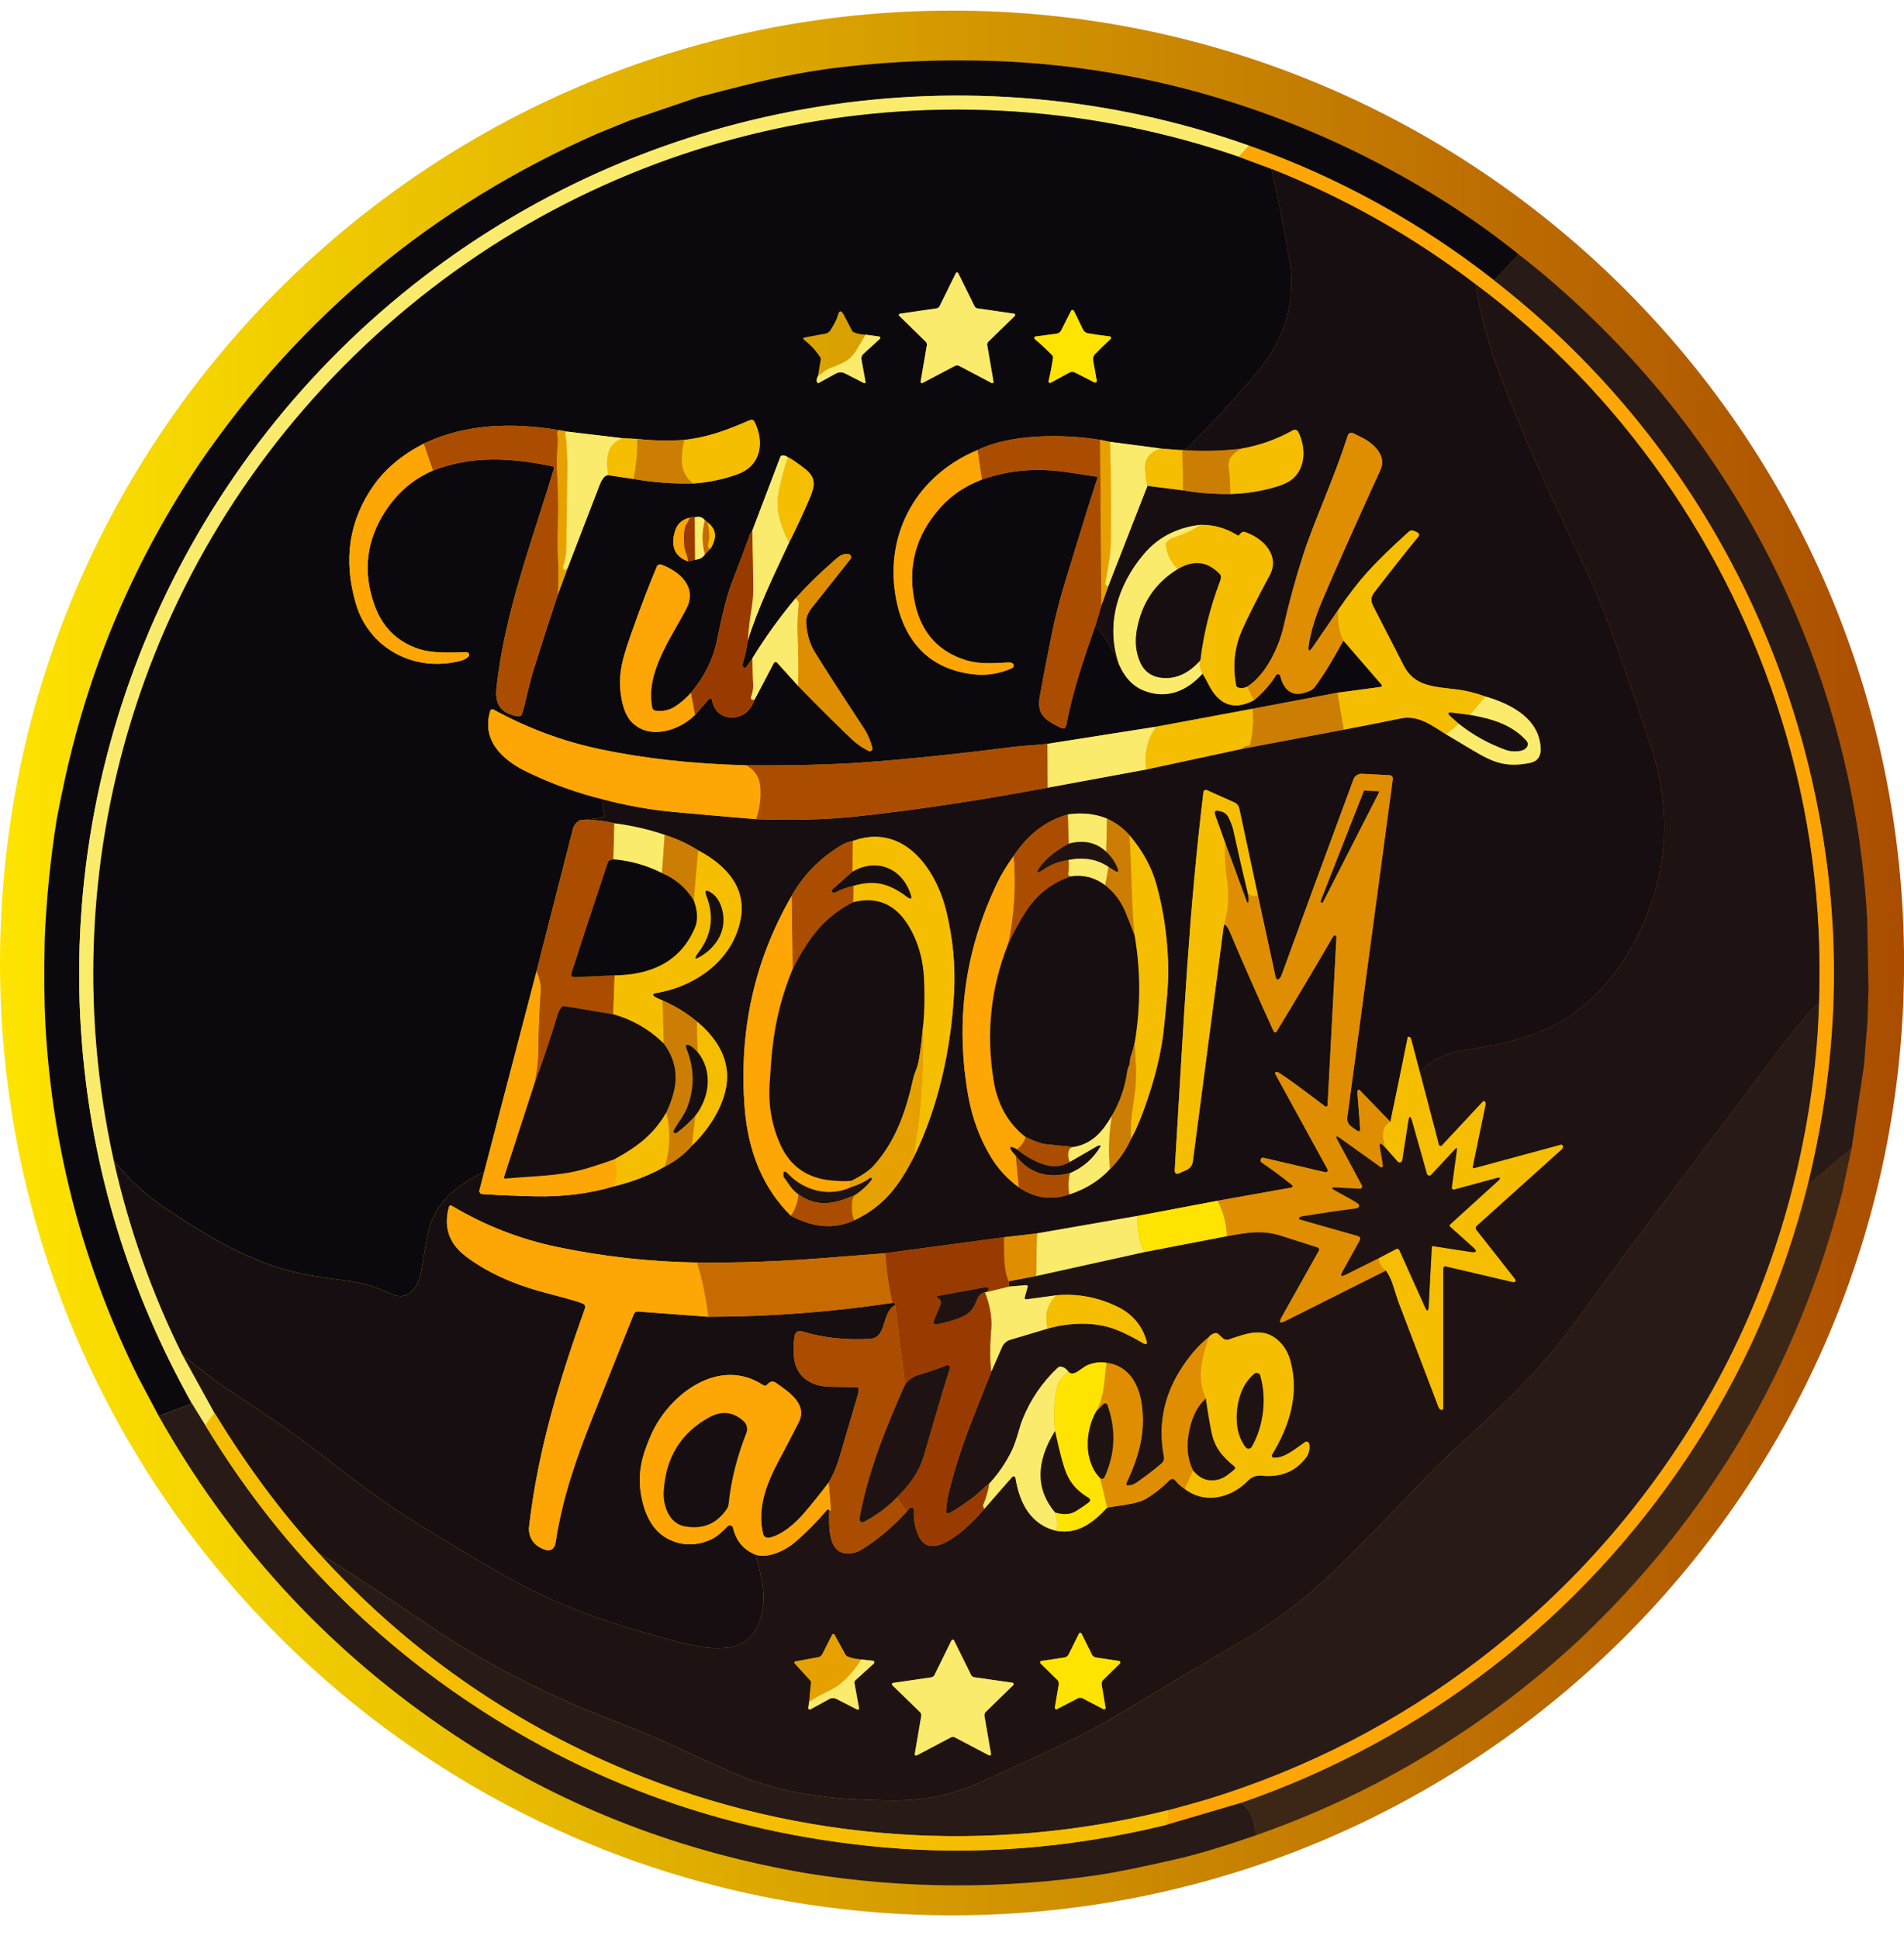 <svg width="56" height="57" viewBox="0 0 56 57" fill="none" xmlns="http://www.w3.org/2000/svg">
<g id="Group 1">
<path id="Vector" d="M28.001 56.312C43.466 56.312 56.002 43.776 56.002 28.312C56.002 12.848 43.466 0.312 28.001 0.312C12.537 0.312 0 12.848 0 28.312C0 43.776 12.537 56.312 28.001 56.312Z" fill="url(#paint0_linear_7_932)"/>
<path id="Vector_2" d="M44.668 7.479L43.945 8.243C41.752 6.525 39.349 5.205 36.736 4.281C28.485 1.361 19.32 2.858 12.432 8.16C5.509 13.488 1.714 21.965 2.41 30.672C2.71 34.416 3.788 37.946 5.645 41.264L4.671 41.637L4.082 40.526C2.453 37.249 1.537 33.781 1.335 30.122C1.298 29.459 1.292 28.617 1.314 27.596C1.366 26.418 1.483 25.249 1.667 24.089C1.747 23.666 1.834 23.244 1.927 22.824C2.665 19.499 3.983 16.427 5.882 13.606C8.858 9.273 12.752 6.048 17.567 3.93L18.533 3.537L20.529 2.859C20.978 2.742 21.431 2.625 21.887 2.511C22.916 2.253 23.889 2.071 24.806 1.967C26.29 1.798 27.781 1.741 29.281 1.795C33.972 1.965 38.496 3.407 42.461 5.906C43.227 6.388 43.962 6.912 44.668 7.479Z" fill="#0B090E"/>
<path id="Vector_3" d="M36.736 4.281L36.437 4.611C27.789 1.645 18.269 3.493 11.38 9.566C4.41 15.711 1.345 25.057 3.348 34.123C3.792 36.111 4.464 38.013 5.364 39.83L6.307 41.541L6.039 41.902L5.645 41.264C3.788 37.946 2.71 34.416 2.41 30.672C1.714 21.965 5.509 13.488 12.432 8.16C19.32 2.858 28.485 1.361 36.736 4.281Z" fill="#FAEB6D"/>
<path id="Vector_4" d="M36.437 4.611L37.395 4.965C37.592 5.844 37.766 6.713 37.916 7.574C38.103 8.641 37.896 9.62 37.296 10.51C37.142 10.739 36.951 10.984 36.726 11.244C36.108 11.955 35.507 12.601 34.923 13.18C34.904 13.198 34.882 13.21 34.855 13.212L34.677 13.23L34.168 13.19L32.649 12.991L32.357 12.931C31.77 12.838 31.182 12.805 30.594 12.832C29.982 12.86 29.305 12.961 28.75 13.232C26.993 13.964 26.029 15.634 26.338 17.51C26.553 18.808 27.297 19.671 28.625 19.825C29.017 19.871 29.398 19.81 29.768 19.643C29.808 19.625 29.826 19.577 29.808 19.536C29.802 19.524 29.794 19.513 29.784 19.505C29.755 19.483 29.711 19.474 29.651 19.477C29.253 19.498 28.829 19.535 28.432 19.416C27.616 19.172 27.111 18.621 26.916 17.765C26.672 16.693 26.921 15.744 27.66 14.919C27.983 14.559 28.388 14.286 28.877 14.101C29.591 13.848 30.335 13.765 31.107 13.849C31.375 13.879 31.756 13.934 32.249 14.013C32.268 14.017 32.28 14.035 32.277 14.053C32.277 14.054 32.277 14.056 32.276 14.058C32.103 14.581 31.797 15.563 31.358 17.005C31.176 17.601 31.038 18.131 30.944 18.593C30.763 19.486 30.64 20.13 30.575 20.523C30.488 21.042 30.807 21.205 31.201 21.397C31.29 21.44 31.343 21.413 31.362 21.316C31.547 20.327 31.884 19.342 32.218 18.389C32.511 18.728 32.743 19.111 32.915 19.54C33.08 19.915 33.312 20.165 33.614 20.292C34.286 20.574 34.896 20.333 35.371 19.803C35.434 19.911 35.494 20.02 35.55 20.131C35.834 20.689 36.257 20.914 36.88 20.588C37.141 20.377 37.357 20.132 37.528 19.855C37.548 19.822 37.59 19.811 37.623 19.831C37.639 19.841 37.651 19.856 37.655 19.875C37.733 20.207 37.939 20.481 38.328 20.379C38.497 20.334 38.607 20.28 38.657 20.215C38.886 19.916 39.171 19.456 39.512 18.833L40.635 20.131C40.649 20.148 40.648 20.172 40.631 20.187C40.625 20.192 40.618 20.195 40.611 20.196L39.334 20.367L36.84 20.838L34.002 21.366L30.804 21.869C30.48 21.908 30.137 21.918 29.84 21.955C28.073 22.179 26.566 22.334 25.321 22.42C24.41 22.483 23.281 22.51 21.933 22.5C20.374 22.459 18.943 22.301 17.642 22.026C16.549 21.795 15.505 21.406 14.509 20.858C14.479 20.842 14.442 20.853 14.426 20.884C14.425 20.887 14.423 20.891 14.421 20.894C14.15 21.771 14.785 22.348 15.497 22.693C16.219 23.043 16.968 23.313 17.746 23.504C17.724 23.669 17.735 23.822 17.776 23.964C17.785 23.995 17.768 24.028 17.736 24.037C17.733 24.038 17.73 24.039 17.726 24.04L17.052 24.116C16.944 24.183 16.879 24.265 16.853 24.364C16.495 25.763 16.137 27.161 15.78 28.557L14.242 34.449C13.394 34.867 12.732 35.394 12.561 36.381C12.442 37.065 12.382 37.41 12.38 37.418C12.293 37.867 12.008 38.26 11.527 38.048C11.008 37.819 10.683 37.717 10.157 37.649C9.599 37.577 9.169 37.51 8.867 37.447C7.389 37.141 6.065 36.331 4.84 35.506C4.276 35.125 3.778 34.664 3.347 34.123C1.345 25.057 4.409 15.711 11.38 9.566C18.269 3.493 27.788 1.645 36.437 4.611ZM27.596 9.044C27.578 9.057 27.568 9.063 27.564 9.064C27.198 9.118 26.832 9.172 26.466 9.223C26.454 9.225 26.446 9.234 26.44 9.25C26.435 9.264 26.437 9.276 26.446 9.284C26.712 9.541 26.977 9.799 27.241 10.059C27.244 10.061 27.248 10.073 27.255 10.094C27.262 10.114 27.266 10.127 27.265 10.131C27.203 10.496 27.14 10.861 27.076 11.225C27.075 11.236 27.08 11.247 27.093 11.257C27.106 11.266 27.117 11.268 27.128 11.263C27.455 11.089 27.783 10.917 28.11 10.746C28.113 10.743 28.127 10.742 28.149 10.742C28.171 10.742 28.183 10.743 28.187 10.746C28.514 10.917 28.841 11.089 29.169 11.263C29.18 11.268 29.191 11.266 29.205 11.256C29.217 11.247 29.223 11.236 29.221 11.225C29.157 10.861 29.094 10.496 29.033 10.131C29.032 10.127 29.034 10.114 29.042 10.094C29.048 10.073 29.053 10.061 29.056 10.059C29.32 9.799 29.585 9.541 29.852 9.284C29.86 9.276 29.861 9.264 29.856 9.248C29.852 9.233 29.843 9.225 29.832 9.223C29.465 9.172 29.098 9.118 28.733 9.064C28.729 9.064 28.718 9.057 28.7 9.044C28.683 9.031 28.673 9.023 28.671 9.02C28.507 8.688 28.343 8.356 28.18 8.024C28.175 8.013 28.164 8.008 28.148 8.008C28.132 8.008 28.122 8.013 28.117 8.024C27.953 8.356 27.79 8.688 27.626 9.02C27.624 9.023 27.614 9.031 27.596 9.044ZM30.97 10.479C30.973 10.488 30.974 10.498 30.973 10.508C30.934 10.773 30.89 11.004 30.84 11.202C30.833 11.226 30.848 11.25 30.872 11.257C30.883 11.26 30.895 11.258 30.905 11.253L31.451 10.954C31.502 10.926 31.563 10.925 31.614 10.952L32.19 11.245C32.214 11.256 32.242 11.247 32.254 11.223C32.259 11.214 32.26 11.204 32.258 11.194L32.15 10.595C32.138 10.531 32.157 10.464 32.202 10.416C32.311 10.302 32.464 10.153 32.661 9.968C32.676 9.954 32.68 9.939 32.674 9.921C32.668 9.904 32.656 9.893 32.635 9.89C32.367 9.858 32.155 9.828 32 9.8C31.936 9.788 31.881 9.746 31.852 9.687L31.586 9.14C31.574 9.117 31.546 9.108 31.522 9.119C31.513 9.123 31.506 9.131 31.501 9.14L31.21 9.716C31.184 9.767 31.134 9.803 31.077 9.811L30.461 9.892C30.436 9.895 30.419 9.918 30.421 9.943C30.423 9.954 30.429 9.965 30.438 9.972C30.595 10.102 30.767 10.262 30.955 10.453C30.962 10.461 30.967 10.469 30.97 10.479ZM24.056 11.061C24.021 11.126 24.012 11.183 24.028 11.23C24.039 11.262 24.059 11.27 24.089 11.254L24.578 10.985C24.665 10.938 24.77 10.936 24.859 10.981L25.408 11.262C25.424 11.27 25.444 11.264 25.452 11.248C25.455 11.241 25.457 11.234 25.455 11.226L25.336 10.571C25.325 10.509 25.346 10.447 25.393 10.405L25.854 9.985C25.913 9.932 25.903 9.9 25.825 9.889L25.459 9.84C25.336 9.838 25.22 9.814 25.111 9.768C25.088 9.758 25.07 9.741 25.057 9.717L24.824 9.268C24.742 9.109 24.679 9.117 24.636 9.29C24.612 9.385 24.54 9.525 24.423 9.711C24.389 9.762 24.336 9.799 24.276 9.809L23.681 9.918C23.613 9.93 23.606 9.958 23.661 10.001C23.847 10.146 24.002 10.316 24.125 10.507C24.139 10.527 24.143 10.55 24.139 10.575L24.056 11.061ZM20.134 12.932C19.685 12.967 19.222 12.958 18.745 12.904L18.326 12.886L16.721 12.695L16.453 12.648C15.103 12.421 13.714 12.447 12.46 13.044C11.824 13.373 11.334 13.783 10.989 14.273C10.267 15.299 10.091 16.453 10.462 17.735C10.847 19.064 12.184 19.777 13.539 19.43C13.643 19.402 13.723 19.361 13.778 19.304C13.807 19.274 13.807 19.228 13.778 19.198C13.763 19.184 13.744 19.176 13.724 19.177C13.234 19.182 12.7 19.228 12.225 19.048C11.641 18.827 11.239 18.412 11.018 17.801C10.661 16.816 10.77 15.888 11.343 15.015C11.702 14.471 12.165 14.077 12.732 13.835C13.885 13.382 15.045 13.461 16.244 13.708C16.288 13.717 16.303 13.743 16.291 13.786C15.657 15.883 14.826 18.057 14.601 20.257C14.554 20.724 14.764 20.99 15.233 21.058C15.297 21.067 15.338 21.04 15.357 20.979C15.481 20.561 15.556 20.133 15.699 19.673C15.934 18.923 16.17 18.191 16.407 17.477L16.7 16.688C17.012 15.882 17.323 15.075 17.633 14.268C17.707 14.072 17.793 13.972 17.888 13.97L18.631 14.081C19.219 14.183 19.807 14.228 20.394 14.214C20.865 14.179 21.304 14.086 21.712 13.934C22.389 13.682 22.489 12.991 22.189 12.396C22.166 12.35 22.112 12.33 22.064 12.35C21.428 12.622 20.868 12.851 20.135 12.932H20.134ZM22.129 15.595C22.096 15.64 22.075 15.671 22.068 15.69C21.888 16.178 21.704 16.665 21.518 17.151C21.387 17.493 21.247 18.036 21.099 18.781C20.981 19.368 20.721 19.898 20.318 20.373C20.176 20.532 20.019 20.667 19.848 20.777C19.682 20.883 19.491 20.922 19.274 20.894C19.229 20.889 19.193 20.855 19.184 20.811C18.97 19.798 19.729 18.769 20.182 17.906C20.519 17.263 19.995 16.804 19.45 16.6C19.398 16.581 19.341 16.606 19.319 16.657C19.091 17.2 18.864 17.79 18.638 18.426C18.333 19.288 18.133 19.823 18.291 20.596C18.348 20.872 18.44 21.079 18.569 21.217C19.081 21.767 19.973 21.488 20.44 21.02L20.851 20.554C20.87 20.532 20.904 20.528 20.927 20.548C20.937 20.557 20.943 20.569 20.945 20.582C20.992 20.91 21.242 21.118 21.578 21.091C21.876 21.067 22.082 20.89 22.198 20.561L22.758 19.497C22.773 19.467 22.81 19.456 22.84 19.471C22.846 19.474 22.852 19.479 22.857 19.485L23.472 20.164C23.988 20.696 24.518 21.223 25.062 21.744C25.193 21.869 25.354 21.98 25.548 22.078C25.586 22.097 25.632 22.082 25.651 22.044C25.659 22.028 25.66 22.01 25.656 21.992C25.605 21.78 25.527 21.594 25.422 21.435C24.757 20.422 24.273 19.672 23.972 19.186C23.817 18.937 23.73 18.642 23.709 18.303C23.699 18.141 23.787 17.982 23.877 17.868C24.38 17.235 24.759 16.758 25.012 16.439C25.044 16.399 25.038 16.34 24.997 16.308C24.982 16.296 24.965 16.29 24.947 16.287C24.755 16.269 24.659 16.373 24.483 16.527C24.096 16.863 23.734 17.219 23.395 17.595C22.929 18.151 22.507 18.738 22.128 19.356L21.944 19.621C21.93 19.641 21.903 19.646 21.882 19.633C21.838 19.603 21.828 19.55 21.854 19.474C21.908 19.306 21.954 19.095 21.992 18.839C22.304 17.842 22.77 16.889 23.209 15.951C23.423 15.526 23.623 15.098 23.806 14.668C23.979 14.262 24.011 14.039 23.649 13.763C23.425 13.591 23.267 13.485 23.177 13.443C23.116 13.403 23.059 13.385 23.008 13.39C22.98 13.393 22.961 13.408 22.951 13.434L22.129 15.595ZM20.432 15.209C20.367 15.196 20.32 15.199 20.291 15.22C20.059 15.268 19.91 15.408 19.846 15.639C19.724 16.076 19.853 16.364 20.231 16.503L20.439 16.459C20.581 16.445 20.679 16.391 20.734 16.296L20.906 16.117C21.097 15.795 21.063 15.541 20.805 15.356C20.809 15.338 20.785 15.32 20.733 15.302C20.673 15.207 20.573 15.177 20.432 15.209Z" fill="#0B090E"/>
<path id="Vector_5" d="M36.736 4.281C39.349 5.204 41.752 6.525 43.945 8.242C49.334 12.427 52.801 18.497 53.717 25.26C54.145 28.428 53.963 31.622 53.17 34.839C52.444 37.732 51.263 40.405 49.629 42.858C46.492 47.566 41.876 51.155 36.516 53.002L34.284 53.658C34.362 53.519 34.39 53.373 34.368 53.218C34.978 53.051 35.362 52.945 35.519 52.896C38.453 51.993 41.129 50.613 43.547 48.758C46.261 46.674 48.48 44.138 50.204 41.147C51.924 38.163 52.986 34.801 53.369 31.375C53.439 30.747 53.482 30.116 53.498 29.48C53.599 26.629 53.233 23.862 52.402 21.177C50.828 16.098 47.691 11.553 43.398 8.355C41.557 6.951 39.556 5.821 37.395 4.965L36.437 4.61L36.736 4.281Z" fill="#FDA605"/>
<path id="Vector_6" d="M43.398 8.355C43.544 9.268 43.791 10.174 44.137 11.076C44.846 12.924 45.513 14.387 46.464 16.369C47.312 18.138 47.675 19.356 48.522 21.841C49.21 23.862 49.063 25.804 48.081 27.669C47.322 29.11 46.242 30.052 44.841 30.494C44.241 30.684 43.63 30.79 42.925 30.904C42.466 30.979 42.079 31.187 41.761 31.527L41.5 30.538C41.49 30.501 41.454 30.476 41.416 30.482C41.408 30.483 41.403 30.497 41.398 30.523C41.234 31.338 41.066 32.158 40.893 32.983L39.988 32.047C39.975 32.034 39.956 32.034 39.943 32.046C39.94 32.048 39.938 32.05 39.937 32.053C39.925 32.074 39.92 32.101 39.922 32.133C39.938 32.354 39.966 32.697 40.003 33.163C40.011 33.265 39.974 33.287 39.89 33.227L39.75 33.126C39.652 33.056 39.611 32.961 39.627 32.842L40.964 22.901C40.972 22.848 40.935 22.8 40.881 22.792C40.879 22.792 40.877 22.792 40.874 22.792L40.059 22.75C39.948 22.744 39.847 22.811 39.808 22.915C38.985 25.135 38.288 27.033 37.717 28.606C37.691 28.676 37.675 28.716 37.669 28.724C37.592 28.837 37.539 28.826 37.51 28.693L36.996 26.323L36.449 23.769C36.432 23.691 36.379 23.625 36.306 23.593L35.495 23.23C35.459 23.214 35.417 23.231 35.401 23.267C35.399 23.273 35.397 23.28 35.395 23.287C34.964 26.878 34.841 29.614 34.551 34.39C34.544 34.502 34.592 34.535 34.694 34.489L34.903 34.395C35.001 34.351 35.068 34.259 35.082 34.153L35.986 27.266C35.993 27.15 36.037 27.158 36.117 27.29C36.135 27.318 36.152 27.354 36.17 27.395C36.582 28.368 37.012 29.343 37.46 30.32C37.464 30.328 37.468 30.334 37.472 30.34C37.489 30.358 37.517 30.36 37.535 30.344C37.538 30.341 37.541 30.337 37.544 30.333C38.108 29.405 38.659 28.477 39.2 27.548C39.218 27.517 39.241 27.503 39.268 27.505C39.291 27.508 39.309 27.527 39.307 27.551L39.046 32.495C39.045 32.52 39.023 32.54 38.999 32.538C38.99 32.538 38.981 32.535 38.973 32.529C38.295 32.013 37.854 31.691 37.651 31.562C37.619 31.541 37.588 31.526 37.556 31.517C37.535 31.51 37.512 31.522 37.505 31.544C37.502 31.555 37.504 31.567 37.508 31.576L39.045 34.379C39.06 34.408 39.05 34.444 39.022 34.459C39.009 34.467 38.993 34.468 38.979 34.465L37.156 34.038C37.131 34.033 37.105 34.043 37.092 34.065C37.06 34.112 37.069 34.153 37.118 34.186C37.422 34.392 37.716 34.611 38.002 34.843C38.02 34.857 38.023 34.884 38.008 34.901C38.002 34.908 37.993 34.913 37.984 34.916L35.808 35.304L33.447 35.751L30.497 36.264L29.531 36.376L26.036 36.846C25.406 36.894 24.778 36.943 24.151 36.993C22.936 37.089 21.72 37.13 20.501 37.12C19.12 37.098 17.755 36.946 16.405 36.666C15.3 36.437 14.261 36.032 13.285 35.45C13.26 35.435 13.227 35.443 13.213 35.467C13.21 35.471 13.209 35.475 13.207 35.48C13.04 36.072 13.201 36.555 13.691 36.93C14.312 37.406 15.095 37.748 15.883 37.966C16.517 38.141 16.884 38.224 17.135 38.324C17.205 38.352 17.227 38.403 17.202 38.474C16.451 40.568 15.816 42.665 15.561 44.884C15.529 45.152 15.676 45.409 15.922 45.519L15.962 45.536C16.181 45.634 16.309 45.564 16.345 45.327C16.541 44.048 16.935 42.911 17.437 41.649C17.95 40.359 18.352 39.355 18.642 38.635C18.662 38.587 18.71 38.557 18.762 38.561L20.832 38.714C22.643 38.712 24.447 38.576 26.245 38.306C26.271 38.304 26.294 38.306 26.315 38.313C26.334 38.319 26.34 38.332 26.334 38.351C26.333 38.357 26.329 38.365 26.324 38.372C25.922 38.581 26.094 39.327 25.601 39.361C24.894 39.409 24.216 39.336 23.569 39.139C23.49 39.115 23.406 39.16 23.381 39.24C23.381 39.243 23.38 39.246 23.379 39.249C23.348 39.383 23.336 39.569 23.345 39.805C23.371 40.466 23.826 40.766 24.44 40.772C24.811 40.776 25.064 40.78 25.198 40.785C25.23 40.786 25.254 40.811 25.253 40.841C25.253 40.902 25.242 40.969 25.221 41.041C25.207 41.093 25.033 41.685 24.699 42.818C24.611 43.116 24.503 43.372 24.372 43.587C24.138 43.899 23.893 44.204 23.636 44.502C23.388 44.789 22.998 45.138 22.617 45.212C22.54 45.227 22.463 45.178 22.444 45.101C22.262 44.346 22.541 43.619 22.915 42.922C23.098 42.583 23.288 42.218 23.486 41.829C23.76 41.29 23.23 40.946 22.821 40.656C22.735 40.594 22.648 40.612 22.562 40.709C22.528 40.747 22.489 40.752 22.447 40.724C21.151 39.874 19.681 40.986 19.15 42.185C18.874 42.809 18.736 43.339 18.865 44.008C18.965 44.527 19.19 45.019 19.666 45.255C20.05 45.446 20.451 45.455 20.869 45.283C21.079 45.196 21.241 45.034 21.4 44.875C21.437 44.838 21.497 44.838 21.534 44.875C21.547 44.887 21.555 44.904 21.56 44.921C21.648 45.304 21.869 45.566 22.221 45.708C22.302 45.961 22.369 46.245 22.423 46.556C22.549 47.28 22.348 48.262 21.52 48.419C20.916 48.533 20.288 48.367 19.607 48.184C17.942 47.738 16.342 47.185 14.866 46.34C14.039 45.867 13.163 45.343 12.234 44.768C11.076 44.051 10.007 43.193 9.292 42.645C8.418 41.976 7.549 41.413 6.579 40.769C6.331 40.604 5.925 40.291 5.364 39.83C4.464 38.014 3.791 36.111 3.347 34.124C3.778 34.664 4.276 35.126 4.84 35.507C6.065 36.332 7.389 37.142 8.867 37.448C9.169 37.511 9.599 37.578 10.157 37.65C10.683 37.717 11.008 37.82 11.527 38.049C12.008 38.261 12.293 37.868 12.38 37.419C12.382 37.411 12.442 37.066 12.561 36.382C12.732 35.395 13.394 34.867 14.242 34.45L14.101 34.995C14.088 35.044 14.118 35.093 14.166 35.106C14.172 35.108 14.178 35.108 14.184 35.108C14.678 35.139 15.189 35.16 15.72 35.172C16.558 35.192 17.341 35.094 18.069 34.877C18.629 34.738 19.122 34.545 19.55 34.298C19.869 34.137 20.137 33.93 20.354 33.678C20.912 33.146 21.454 32.289 21.378 31.499C21.319 30.9 20.96 30.421 20.498 30.035C20.201 29.786 19.865 29.58 19.49 29.416C19.399 29.379 19.333 29.349 19.292 29.327C19.168 29.261 19.175 29.216 19.314 29.193C20.479 28.996 21.583 28.203 21.789 26.985C21.945 26.056 21.316 25.418 20.536 25.004C20.241 24.814 19.912 24.662 19.55 24.547C19.085 24.388 18.591 24.274 18.069 24.207C17.762 24.124 17.424 24.095 17.052 24.117L17.726 24.041C17.759 24.037 17.782 24.008 17.779 23.975C17.779 23.972 17.778 23.968 17.776 23.965C17.735 23.823 17.724 23.67 17.746 23.505C18.438 23.688 19.137 23.812 19.844 23.876C20.642 23.949 21.441 24.018 22.239 24.085C23.325 24.125 24.305 24.098 25.177 24.005C26.879 23.824 28.757 23.542 30.809 23.16L33.716 22.623L36.524 22.018L39.52 21.453C40.079 21.348 40.635 21.238 41.191 21.124C41.727 21.013 42.12 21.34 42.533 21.591C42.8 21.751 43.068 21.91 43.334 22.07C43.944 22.432 44.297 22.562 44.98 22.436C45.214 22.392 45.325 22.247 45.313 21.999C45.275 21.142 44.475 20.706 43.686 20.477C43.409 20.375 43.122 20.304 42.824 20.267C42.177 20.187 41.601 20.185 41.286 19.569C40.99 18.989 40.689 18.403 40.383 17.811C40.312 17.673 40.321 17.547 40.409 17.432C40.945 16.735 41.376 16.188 41.705 15.792C41.757 15.728 41.746 15.681 41.672 15.647L41.589 15.61C41.531 15.585 41.479 15.593 41.432 15.635C40.904 16.113 40.501 16.507 40.222 16.815C39.952 17.114 39.663 17.489 39.355 17.938L38.615 19.017C38.504 19.178 38.463 19.163 38.492 18.969C38.551 18.582 38.677 18.158 38.871 17.7C39.221 16.869 39.799 15.574 40.602 13.815C40.806 13.368 40.354 12.991 39.966 12.821C39.961 12.819 39.914 12.796 39.828 12.75C39.73 12.7 39.665 12.722 39.635 12.819C39.236 14.074 38.644 15.334 38.328 16.318C38.105 17.008 37.914 17.707 37.754 18.414C37.618 19.017 37.234 19.842 36.684 20.188C36.581 20.238 36.486 20.245 36.4 20.208C36.377 20.198 36.361 20.178 36.356 20.154C36.247 19.58 36.303 19.041 36.525 18.537C36.695 18.152 36.968 17.609 37.343 16.911C37.655 16.332 37.147 15.819 36.612 15.641C36.561 15.624 36.507 15.651 36.453 15.723C36.436 15.746 36.414 15.751 36.39 15.735C36.055 15.528 35.697 15.426 35.314 15.43C34.62 15.509 34.063 15.796 33.644 16.291C32.874 17.199 32.505 18.382 32.915 19.541C32.743 19.112 32.511 18.729 32.218 18.39L32.396 17.797L32.592 17.244L33.749 14.285L34.794 14.417C35.252 14.495 35.715 14.531 36.181 14.525C36.63 14.515 37.07 14.447 37.5 14.322C37.754 14.249 37.937 14.159 38.048 14.052C38.411 13.706 38.399 13.132 38.186 12.703C38.158 12.645 38.087 12.621 38.029 12.65C38.027 12.651 38.026 12.652 38.024 12.653C37.545 12.921 37.037 13.101 36.497 13.194C35.915 13.262 35.342 13.276 34.778 13.233C34.751 13.239 34.717 13.239 34.677 13.231L34.855 13.213C34.882 13.211 34.904 13.199 34.923 13.18C35.507 12.602 36.108 11.956 36.726 11.245C36.951 10.984 37.142 10.74 37.296 10.511C37.896 9.62 38.103 8.641 37.916 7.575C37.766 6.714 37.592 5.845 37.395 4.966C39.556 5.822 41.557 6.952 43.398 8.356V8.355ZM31.406 23.945C30.764 24.125 30.233 24.532 29.812 25.166C29.613 25.444 29.458 25.697 29.347 25.924C28.382 27.912 28.09 30.003 28.473 32.194C28.59 32.863 28.815 33.475 29.15 34.027C29.355 34.364 29.627 34.659 29.966 34.91C30.433 35.226 30.928 35.295 31.448 35.117C31.928 34.964 32.326 34.715 32.644 34.372C32.904 34.118 33.111 33.823 33.263 33.487C33.38 33.281 33.502 33.007 33.628 32.666C33.967 31.746 34.172 30.9 34.243 30.128C34.298 29.539 34.376 28.941 34.358 28.355C34.332 27.516 34.215 26.728 34.008 25.992C33.868 25.49 33.605 25.012 33.221 24.558C33.036 24.348 32.816 24.185 32.559 24.069C32.218 23.927 31.834 23.885 31.406 23.945ZM25.079 24.726C24.97 24.741 24.859 24.783 24.745 24.851C24.114 25.23 23.627 25.726 23.284 26.339C22.188 28.231 21.727 30.305 21.901 32.563C22.004 33.888 22.457 34.948 23.26 35.743C23.929 36.1 24.551 36.144 25.126 35.877C26.014 35.456 26.453 34.843 26.883 34.003C27.605 32.527 27.971 30.826 28.06 29.198C28.104 28.391 28.026 27.584 27.828 26.777C27.517 25.512 26.555 24.187 25.079 24.726Z" fill="#160E10"/>
<path id="Vector_7" d="M54.917 27.023L54.955 29.037L54.926 30.02L54.823 31.322L54.458 33.764L53.17 34.839C53.963 31.622 54.145 28.428 53.717 25.26C52.801 18.497 49.334 12.427 43.945 8.243L44.668 7.479C45.045 7.77 45.411 8.071 45.768 8.384C48.842 11.072 51.182 14.271 52.786 17.981C54.025 20.844 54.735 23.858 54.917 27.023Z" fill="#281A17"/>
<path id="Vector_8" d="M27.596 9.043C27.615 9.031 27.625 9.023 27.626 9.02C27.79 8.688 27.953 8.356 28.117 8.023C28.122 8.013 28.132 8.008 28.148 8.008C28.164 8.008 28.175 8.013 28.18 8.023C28.343 8.356 28.507 8.688 28.671 9.02C28.673 9.023 28.683 9.031 28.7 9.043C28.718 9.057 28.729 9.063 28.733 9.064C29.098 9.118 29.465 9.171 29.832 9.223C29.843 9.225 29.852 9.233 29.856 9.248C29.862 9.263 29.86 9.276 29.852 9.284C29.585 9.541 29.32 9.799 29.056 10.059C29.053 10.061 29.048 10.072 29.042 10.094C29.034 10.114 29.032 10.127 29.033 10.131C29.094 10.496 29.157 10.86 29.221 11.225C29.223 11.236 29.217 11.247 29.205 11.256C29.191 11.266 29.18 11.268 29.169 11.262C28.841 11.089 28.514 10.917 28.187 10.745C28.183 10.743 28.171 10.742 28.149 10.742C28.127 10.742 28.114 10.743 28.11 10.745C27.783 10.917 27.455 11.089 27.128 11.262C27.117 11.268 27.106 11.266 27.093 11.257C27.08 11.247 27.075 11.236 27.076 11.225C27.14 10.86 27.203 10.496 27.265 10.131C27.265 10.127 27.262 10.114 27.255 10.094C27.249 10.072 27.244 10.061 27.241 10.059C26.977 9.799 26.712 9.541 26.446 9.284C26.437 9.276 26.435 9.264 26.44 9.249C26.446 9.234 26.454 9.225 26.466 9.223C26.832 9.171 27.198 9.118 27.564 9.064C27.568 9.064 27.578 9.057 27.596 9.043Z" fill="#FAEB6D"/>
<path id="Vector_9" d="M53.498 29.48C53.183 29.786 52.93 30.066 52.739 30.319C50.687 33.048 48.464 35.923 46.431 38.738C45.725 39.715 44.913 40.63 43.997 41.483C42.826 42.574 42.182 43.179 42.066 43.301C40.956 44.469 40.071 45.376 39.408 46.024C38.485 46.927 37.559 47.649 36.627 48.192C35.277 48.979 34.131 49.66 33.188 50.235C31.803 51.081 30.639 51.578 28.859 52.389C28.061 52.753 27.226 52.935 26.354 52.934C24.794 52.934 23.288 52.814 21.84 52.238C21.57 52.131 20.821 51.795 19.595 51.231C18.745 50.838 17.528 50.409 16.654 50.019C15.185 49.363 13.863 48.635 12.684 47.836C11.258 46.868 10.156 46.146 9.377 45.669C8.208 44.395 7.21 43.015 6.307 41.541L5.364 39.83C5.925 40.29 6.331 40.603 6.579 40.768C7.549 41.413 8.418 41.975 9.292 42.644C10.007 43.193 11.076 44.05 12.234 44.767C13.163 45.343 14.039 45.866 14.865 46.339C16.342 47.184 17.942 47.737 19.607 48.184C20.288 48.367 20.916 48.532 21.52 48.418C22.348 48.262 22.549 47.279 22.423 46.555C22.369 46.244 22.302 45.961 22.221 45.707C22.569 45.833 23.089 45.588 23.348 45.37C23.674 45.095 23.999 44.77 24.321 44.395C24.337 44.378 24.363 44.374 24.383 44.386C24.409 44.403 24.411 44.414 24.39 44.419C24.383 44.845 24.325 45.775 25.047 45.664C25.152 45.648 25.239 45.619 25.308 45.579C25.771 45.301 26.224 44.923 26.665 44.447C26.695 44.401 26.726 44.364 26.759 44.337C26.792 44.312 26.839 44.318 26.864 44.35C26.876 44.364 26.882 44.382 26.88 44.401C26.863 44.661 26.91 44.913 27.02 45.159C27.418 46.039 28.683 44.688 28.952 44.359L29.77 43.423C29.791 43.4 29.826 43.398 29.849 43.418C29.859 43.426 29.865 43.438 29.867 43.451C29.982 44.172 30.306 44.833 31.077 45.008C31.714 45.115 32.158 44.757 32.563 44.324C32.756 44.293 32.95 44.263 33.147 44.233C33.394 44.196 33.58 44.14 33.705 44.066C33.948 43.92 34.175 43.742 34.386 43.531C34.457 43.46 34.524 43.464 34.584 43.545C34.639 43.618 34.725 43.694 34.841 43.773C35.435 44.231 36.205 44.048 36.703 43.534C36.813 43.42 36.95 43.371 37.111 43.386C37.67 43.442 38.104 43.263 38.415 42.85C38.498 42.739 38.529 42.609 38.51 42.459C38.504 42.414 38.462 42.382 38.416 42.388C38.403 42.389 38.392 42.394 38.381 42.401C38.079 42.61 37.779 42.875 37.462 42.859C37.428 42.858 37.403 42.829 37.404 42.796C37.404 42.786 37.407 42.776 37.412 42.768C37.93 41.907 38.209 41.007 37.959 40.035C37.898 39.797 37.788 39.599 37.63 39.443C37.178 38.998 36.67 39.203 36.145 39.381C36.08 39.403 36.008 39.387 35.958 39.34L35.831 39.221C35.807 39.199 35.779 39.19 35.746 39.195C35.674 39.205 35.611 39.244 35.554 39.31C35.239 39.56 34.953 39.895 34.694 40.315C34.216 41.093 34.062 41.931 34.234 42.831C34.248 42.903 34.222 42.977 34.166 43.024C33.947 43.211 33.702 43.399 33.432 43.587C33.348 43.645 33.258 43.675 33.166 43.675C33.142 43.675 33.123 43.656 33.123 43.632C33.123 43.626 33.124 43.62 33.127 43.614C33.478 42.854 33.688 42.189 33.587 41.344C33.514 40.733 33.218 40.154 32.543 40.067C32.337 40.035 32.14 40.063 31.949 40.154C31.93 40.163 31.854 40.214 31.719 40.308C31.586 40.401 31.486 40.407 31.422 40.327C31.352 40.233 31.274 40.185 31.189 40.181C31.161 40.18 31.137 40.189 31.116 40.208C30.657 40.637 30.31 41.144 30.076 41.729C29.973 41.984 29.9 42.36 29.765 42.637C29.591 42.998 29.367 43.325 29.097 43.619C28.926 43.737 28.783 43.906 28.639 44.013C28.36 44.222 28.128 44.377 27.944 44.477C27.857 44.524 27.818 44.497 27.826 44.4C27.842 44.21 27.862 44.061 27.888 43.952C28.041 43.302 28.262 42.606 28.548 41.864C28.756 41.326 28.96 40.812 29.159 40.321L29.471 39.605C29.517 39.501 29.606 39.422 29.716 39.389L30.82 39.06C31.465 38.878 32.231 38.849 32.852 39.102C33.092 39.2 33.345 39.328 33.614 39.486C33.716 39.546 33.75 39.519 33.716 39.405C33.582 38.96 33.3 38.631 32.868 38.42C32.294 38.14 31.695 38.027 31.07 38.082L30.181 38.203C30.159 38.206 30.137 38.19 30.135 38.168C30.135 38.162 30.135 38.156 30.136 38.151L30.225 37.835C30.231 37.814 30.219 37.793 30.199 37.787C30.194 37.785 30.19 37.785 30.185 37.785L29.688 37.827C29.669 37.776 29.663 37.723 29.668 37.67L30.47 37.516L33.67 36.809L36.086 36.343C36.655 36.248 37.091 36.142 37.696 36.336C38.172 36.49 38.524 36.601 38.75 36.673C38.787 36.684 38.808 36.723 38.796 36.76C38.794 36.764 38.793 36.769 38.79 36.773L37.693 38.73C37.609 38.881 37.643 38.918 37.798 38.84L40.764 37.353C40.849 37.474 40.919 37.619 40.973 37.789C41.065 38.081 41.114 38.233 41.119 38.247C41.46 39.143 41.856 40.182 42.309 41.366C42.323 41.405 42.346 41.432 42.378 41.446C42.403 41.458 42.432 41.447 42.442 41.423C42.446 41.417 42.447 41.409 42.447 41.402V37.289C42.447 37.256 42.474 37.229 42.506 37.229C42.511 37.229 42.515 37.229 42.52 37.231L44.446 37.681C44.586 37.714 44.611 37.674 44.523 37.561L43.421 36.161C43.393 36.124 43.397 36.07 43.432 36.038C43.494 35.983 44.327 35.234 45.933 33.789C45.972 33.754 45.98 33.718 45.96 33.681C45.948 33.661 45.926 33.652 45.905 33.658L43.358 34.347C43.339 34.353 43.319 34.341 43.314 34.322C43.312 34.316 43.312 34.31 43.314 34.305C43.448 33.647 43.574 33.04 43.691 32.484C43.697 32.453 43.694 32.424 43.68 32.399C43.669 32.378 43.644 32.37 43.623 32.382C43.619 32.384 43.615 32.386 43.612 32.39L42.412 33.675C42.392 33.697 42.358 33.699 42.336 33.679C42.327 33.672 42.322 33.663 42.319 33.652L41.762 31.527C42.08 31.187 42.467 30.979 42.926 30.904C43.631 30.789 44.242 30.684 44.842 30.494C46.243 30.052 47.323 29.11 48.082 27.669C49.064 25.804 49.211 23.862 48.523 21.841C47.676 19.356 47.313 18.138 46.464 16.369C45.513 14.387 44.847 12.924 44.138 11.076C43.792 10.174 43.545 9.268 43.398 8.355C47.692 11.553 50.829 16.099 52.403 21.177C53.234 23.862 53.599 26.629 53.498 29.48H53.498ZM31.376 48.701C31.354 48.718 31.339 48.727 31.331 48.728C31.095 48.764 30.859 48.799 30.621 48.834C30.609 48.835 30.6 48.844 30.594 48.861C30.589 48.879 30.59 48.892 30.6 48.901C30.771 49.068 30.942 49.236 31.111 49.404C31.117 49.41 31.124 49.425 31.132 49.452C31.141 49.478 31.144 49.496 31.143 49.503C31.105 49.739 31.065 49.976 31.024 50.211C31.022 50.224 31.029 50.235 31.042 50.246C31.056 50.257 31.07 50.259 31.082 50.252C31.294 50.142 31.506 50.032 31.719 49.922C31.725 49.918 31.742 49.917 31.77 49.917C31.798 49.917 31.816 49.918 31.823 49.922C32.035 50.032 32.247 50.142 32.459 50.254C32.47 50.26 32.483 50.258 32.498 50.248C32.512 50.237 32.519 50.225 32.516 50.212C32.476 49.977 32.437 49.74 32.398 49.505C32.397 49.497 32.401 49.48 32.41 49.453C32.419 49.427 32.425 49.411 32.431 49.406C32.601 49.237 32.772 49.07 32.943 48.903C32.952 48.894 32.955 48.881 32.949 48.864C32.943 48.847 32.934 48.838 32.921 48.835C32.685 48.801 32.448 48.765 32.212 48.728C32.205 48.728 32.189 48.719 32.166 48.702C32.144 48.686 32.131 48.674 32.127 48.668C32.02 48.454 31.913 48.239 31.807 48.025C31.802 48.013 31.79 48.007 31.772 48.007C31.754 48.007 31.742 48.013 31.737 48.025C31.631 48.239 31.523 48.453 31.416 48.667C31.413 48.673 31.399 48.685 31.376 48.701ZM23.798 50.04L23.773 50.211C23.77 50.235 23.786 50.257 23.81 50.261C23.82 50.262 23.829 50.261 23.838 50.256L24.392 49.952C24.456 49.917 24.534 49.916 24.599 49.949L25.189 50.251C25.249 50.281 25.273 50.263 25.261 50.197L25.131 49.483C25.125 49.453 25.136 49.422 25.159 49.401L25.703 48.907C25.721 48.889 25.723 48.861 25.706 48.843C25.698 48.834 25.688 48.829 25.678 48.829L25.327 48.789C25.176 48.78 25.04 48.751 24.919 48.7C24.896 48.69 24.879 48.673 24.867 48.651L24.544 48.062C24.534 48.043 24.511 48.037 24.493 48.047C24.485 48.051 24.48 48.056 24.476 48.063L24.185 48.636C24.16 48.682 24.116 48.716 24.064 48.725L23.395 48.847C23.376 48.851 23.363 48.868 23.366 48.887C23.367 48.893 23.37 48.9 23.375 48.905L23.835 49.411C23.85 49.428 23.858 49.449 23.855 49.471L23.798 50.04ZM27.445 49.291C27.427 49.305 27.416 49.311 27.412 49.312C27.029 49.369 26.645 49.424 26.262 49.479C26.25 49.481 26.241 49.49 26.236 49.507C26.231 49.523 26.233 49.534 26.241 49.543C26.52 49.812 26.798 50.082 27.075 50.352C27.078 50.355 27.083 50.367 27.09 50.389C27.098 50.412 27.101 50.424 27.1 50.428C27.036 50.81 26.97 51.192 26.904 51.574C26.901 51.586 26.908 51.597 26.922 51.607C26.935 51.616 26.947 51.619 26.958 51.613C27.3 51.431 27.642 51.25 27.985 51.071C27.99 51.068 28.003 51.067 28.026 51.067C28.049 51.067 28.062 51.068 28.065 51.071C28.409 51.249 28.752 51.429 29.094 51.611C29.105 51.616 29.118 51.614 29.132 51.603C29.145 51.594 29.151 51.584 29.148 51.571C29.081 51.19 29.015 50.808 28.95 50.426C28.95 50.422 28.952 50.409 28.96 50.387C28.967 50.365 28.972 50.352 28.974 50.35C29.251 50.078 29.527 49.808 29.806 49.538C29.815 49.53 29.816 49.518 29.811 49.501C29.806 49.485 29.797 49.477 29.785 49.475C29.402 49.421 29.018 49.366 28.635 49.31C28.631 49.31 28.62 49.303 28.601 49.289C28.582 49.275 28.572 49.267 28.571 49.264C28.397 48.916 28.226 48.569 28.055 48.221C28.049 48.211 28.038 48.205 28.021 48.205C28.005 48.205 27.994 48.211 27.989 48.221C27.819 48.57 27.647 48.917 27.476 49.264C27.474 49.269 27.464 49.277 27.445 49.291Z" fill="#1E1312"/>
<path id="Vector_10" d="M32.674 9.921C32.68 9.939 32.676 9.954 32.661 9.968C32.464 10.153 32.311 10.302 32.202 10.416C32.157 10.464 32.138 10.53 32.15 10.595L32.258 11.194C32.263 11.22 32.246 11.244 32.219 11.248C32.209 11.25 32.199 11.248 32.19 11.244L31.614 10.951C31.563 10.925 31.502 10.926 31.451 10.954L30.905 11.253C30.883 11.265 30.856 11.257 30.844 11.235C30.838 11.226 30.837 11.213 30.84 11.202C30.89 11.004 30.934 10.773 30.973 10.508C30.974 10.498 30.973 10.488 30.97 10.479C30.967 10.469 30.962 10.461 30.955 10.453C30.768 10.262 30.595 10.102 30.438 9.972C30.419 9.956 30.416 9.927 30.432 9.908C30.439 9.899 30.45 9.894 30.461 9.892L31.077 9.811C31.134 9.803 31.184 9.767 31.21 9.716L31.501 9.139C31.514 9.116 31.542 9.107 31.565 9.12C31.574 9.125 31.581 9.131 31.586 9.14L31.852 9.687C31.881 9.746 31.936 9.788 32 9.8C32.155 9.828 32.367 9.858 32.636 9.89C32.656 9.893 32.668 9.903 32.674 9.921Z" fill="#FEE400"/>
<path id="Vector_11" d="M25.46 9.84L25.825 9.889C25.903 9.9 25.913 9.932 25.854 9.985L25.393 10.405C25.346 10.447 25.325 10.509 25.337 10.571L25.456 11.226C25.459 11.245 25.447 11.262 25.429 11.265C25.422 11.267 25.415 11.265 25.408 11.262L24.859 10.981C24.77 10.936 24.665 10.938 24.578 10.985L24.089 11.254C24.06 11.27 24.039 11.262 24.028 11.23C24.012 11.183 24.021 11.126 24.056 11.061C24.226 10.929 24.339 10.852 24.394 10.83C24.719 10.699 24.98 10.642 25.186 10.297C25.277 10.146 25.368 9.994 25.46 9.84Z" fill="#FAEB6D"/>
<path id="Vector_12" d="M20.394 14.214C20.132 14.035 20.019 13.744 20.057 13.343C20.073 13.178 20.098 13.041 20.134 12.932C20.867 12.851 21.428 12.621 22.064 12.35C22.111 12.33 22.166 12.35 22.188 12.396C22.488 12.991 22.389 13.682 21.712 13.934C21.304 14.085 20.864 14.179 20.394 14.214Z" fill="#F5BE01"/>
<path id="Vector_13" d="M16.453 12.648C16.396 12.665 16.377 12.717 16.396 12.802C16.41 12.866 16.416 12.916 16.413 12.952C16.381 13.304 16.374 13.656 16.394 14.008C16.431 14.672 16.418 15.225 16.403 15.841C16.399 15.983 16.405 16.243 16.422 16.62C16.435 16.89 16.43 17.176 16.407 17.477C16.17 18.191 15.933 18.923 15.699 19.673C15.555 20.133 15.48 20.561 15.356 20.979C15.338 21.04 15.296 21.067 15.232 21.058C14.764 20.99 14.553 20.724 14.601 20.257C14.825 18.057 15.656 15.883 16.29 13.786C16.303 13.743 16.287 13.717 16.244 13.708C15.044 13.461 13.884 13.382 12.731 13.835L12.46 13.044C13.714 12.447 15.103 12.42 16.453 12.648Z" fill="#AA4D01"/>
<path id="Vector_14" d="M36.181 14.524C36.184 14.259 36.169 13.995 36.136 13.731C36.108 13.512 36.228 13.333 36.497 13.193C37.037 13.1 37.545 12.92 38.024 12.652C38.081 12.62 38.152 12.64 38.184 12.697C38.185 12.699 38.185 12.7 38.186 12.702C38.399 13.131 38.411 13.705 38.048 14.051C37.937 14.158 37.754 14.248 37.5 14.321C37.07 14.446 36.63 14.514 36.181 14.524Z" fill="#F5BE01"/>
<path id="Vector_15" d="M16.721 12.694C16.645 12.684 16.614 12.713 16.629 12.783C16.651 12.882 16.662 12.97 16.664 13.046C16.669 13.267 16.692 13.532 16.69 13.724C16.681 14.472 16.67 15.289 16.656 16.174C16.653 16.341 16.607 16.523 16.57 16.644C16.558 16.684 16.561 16.714 16.578 16.735C16.596 16.756 16.616 16.757 16.637 16.739L16.699 16.688L16.407 17.477C16.43 17.176 16.435 16.89 16.422 16.62C16.405 16.243 16.399 15.983 16.403 15.841C16.418 15.225 16.431 14.672 16.394 14.008C16.374 13.656 16.381 13.304 16.413 12.952C16.416 12.916 16.41 12.866 16.396 12.802C16.377 12.717 16.396 12.665 16.453 12.648L16.721 12.694Z" fill="#E6A101"/>
<path id="Vector_16" d="M16.721 12.694L18.326 12.886C17.81 13.059 17.83 13.533 17.887 13.97C17.792 13.972 17.707 14.072 17.632 14.268C17.322 15.075 17.011 15.882 16.699 16.688L16.637 16.739C16.616 16.758 16.596 16.756 16.578 16.735C16.561 16.714 16.558 16.684 16.57 16.644C16.607 16.523 16.653 16.341 16.656 16.174C16.67 15.289 16.681 14.472 16.69 13.724C16.692 13.532 16.669 13.267 16.664 13.047C16.662 12.97 16.651 12.882 16.629 12.783C16.614 12.713 16.645 12.684 16.721 12.694Z" fill="#FAEB6D"/>
<path id="Vector_17" d="M39.355 17.938C39.339 18.321 39.392 18.619 39.512 18.833C39.171 19.456 38.886 19.916 38.657 20.215C38.607 20.28 38.497 20.334 38.328 20.379C37.939 20.481 37.733 20.207 37.655 19.875C37.646 19.838 37.609 19.814 37.572 19.823C37.554 19.827 37.538 19.838 37.528 19.855C37.357 20.132 37.141 20.376 36.88 20.588L36.685 20.187C37.234 19.841 37.618 19.016 37.754 18.413C37.914 17.706 38.105 17.007 38.328 16.317C38.644 15.333 39.236 14.073 39.635 12.818C39.665 12.722 39.73 12.699 39.828 12.749C39.914 12.795 39.961 12.818 39.966 12.82C40.354 12.99 40.806 13.367 40.602 13.814C39.799 15.573 39.221 16.868 38.871 17.699C38.677 18.157 38.551 18.581 38.492 18.968C38.463 19.162 38.504 19.177 38.615 19.016L39.355 17.938Z" fill="#DF8E02"/>
<path id="Vector_18" d="M32.357 12.931L32.396 17.796L32.218 18.389C31.884 19.342 31.547 20.327 31.362 21.316C31.343 21.413 31.29 21.44 31.201 21.396C30.807 21.205 30.488 21.042 30.575 20.523C30.64 20.13 30.763 19.486 30.944 18.593C31.038 18.131 31.176 17.601 31.358 17.005C31.797 15.563 32.103 14.581 32.276 14.058C32.282 14.04 32.272 14.02 32.254 14.014C32.252 14.014 32.251 14.013 32.249 14.013C31.756 13.934 31.375 13.879 31.107 13.849C30.335 13.765 29.591 13.848 28.877 14.101L28.75 13.232C29.305 12.961 29.982 12.86 30.594 12.832C31.182 12.805 31.77 12.838 32.357 12.931Z" fill="#AA4D01"/>
<path id="Vector_19" d="M18.745 12.904C18.749 13.317 18.711 13.71 18.63 14.081L17.887 13.97C17.83 13.533 17.81 13.059 18.326 12.886L18.745 12.904Z" fill="#F5BE01"/>
<path id="Vector_20" d="M20.134 12.932C20.098 13.041 20.073 13.178 20.057 13.343C20.019 13.744 20.132 14.035 20.393 14.214C19.806 14.228 19.218 14.183 18.63 14.081C18.711 13.71 18.749 13.317 18.745 12.904C19.222 12.958 19.685 12.967 20.134 12.932Z" fill="#CC7E04"/>
<path id="Vector_21" d="M32.649 12.991C32.676 13.962 32.684 14.926 32.672 15.883C32.669 16.098 32.651 16.307 32.618 16.511C32.584 16.72 32.548 16.927 32.511 17.134C32.502 17.183 32.529 17.22 32.592 17.243L32.396 17.796L32.357 12.931L32.649 12.991Z" fill="#E6A101"/>
<path id="Vector_22" d="M34.168 13.19C33.852 13.27 33.688 13.453 33.679 13.741C33.676 13.843 33.699 14.025 33.749 14.284L32.592 17.243C32.529 17.219 32.502 17.183 32.511 17.134C32.548 16.927 32.585 16.72 32.618 16.511C32.651 16.307 32.669 16.098 32.672 15.883C32.684 14.926 32.676 13.961 32.649 12.991L34.168 13.19Z" fill="#FAEB6D"/>
<path id="Vector_23" d="M12.46 13.044L12.731 13.835C12.164 14.077 11.701 14.471 11.342 15.015C10.769 15.888 10.66 16.816 11.017 17.801C11.238 18.412 11.64 18.827 12.225 19.048C12.699 19.228 13.233 19.182 13.723 19.177C13.764 19.176 13.799 19.208 13.799 19.25C13.799 19.27 13.792 19.29 13.778 19.304C13.723 19.361 13.643 19.402 13.538 19.43C12.184 19.777 10.847 19.064 10.462 17.735C10.091 16.453 10.266 15.299 10.989 14.273C11.334 13.783 11.824 13.373 12.46 13.044Z" fill="#FDA605"/>
<path id="Vector_24" d="M34.168 13.19L34.677 13.23C34.717 13.238 34.751 13.239 34.778 13.232L34.794 14.416L33.749 14.284C33.699 14.025 33.676 13.843 33.679 13.741C33.688 13.453 33.852 13.27 34.168 13.19Z" fill="#F5BE01"/>
<path id="Vector_25" d="M36.497 13.193C36.228 13.333 36.108 13.512 36.136 13.731C36.169 13.995 36.184 14.259 36.182 14.524C35.715 14.53 35.253 14.494 34.794 14.416L34.778 13.232C35.342 13.275 35.915 13.262 36.497 13.193Z" fill="#CC7E04"/>
<path id="Vector_26" d="M28.75 13.232L28.877 14.101C28.389 14.286 27.983 14.559 27.661 14.919C26.921 15.744 26.672 16.692 26.916 17.765C27.111 18.621 27.616 19.172 28.432 19.416C28.829 19.535 29.253 19.497 29.651 19.477C29.712 19.474 29.755 19.483 29.784 19.505C29.819 19.532 29.826 19.583 29.799 19.618C29.791 19.629 29.78 19.637 29.768 19.643C29.398 19.81 29.017 19.871 28.625 19.825C27.297 19.671 26.553 18.807 26.338 17.51C26.029 15.634 26.993 13.964 28.75 13.232Z" fill="#FDA605"/>
<path id="Vector_27" d="M23.177 13.443C23.061 13.783 22.97 14.128 22.902 14.479C22.859 14.706 22.859 14.918 22.901 15.115C22.965 15.405 23.067 15.684 23.209 15.951C22.77 16.889 22.304 17.842 21.992 18.839C22.016 18.515 22.054 18.194 22.105 17.877C22.137 17.672 22.154 17.492 22.155 17.335C22.155 17.152 22.154 16.969 22.148 16.787C22.137 16.407 22.131 16.009 22.129 15.595L22.951 13.434C22.961 13.408 22.98 13.393 23.008 13.39C23.059 13.385 23.116 13.403 23.177 13.443Z" fill="#FAEB6D"/>
<path id="Vector_28" d="M23.209 15.951C23.067 15.684 22.965 15.405 22.901 15.115C22.859 14.918 22.859 14.706 22.902 14.479C22.97 14.128 23.062 13.783 23.177 13.443C23.268 13.485 23.425 13.591 23.649 13.763C24.011 14.039 23.979 14.262 23.806 14.668C23.623 15.098 23.424 15.526 23.209 15.951Z" fill="#F5BE01"/>
<path id="Vector_29" d="M20.733 15.302C20.643 15.636 20.643 15.967 20.733 16.296C20.678 16.39 20.58 16.445 20.439 16.459L20.431 15.209C20.573 15.177 20.673 15.207 20.733 15.302H20.733Z" fill="#FAEB6D"/>
<path id="Vector_30" d="M20.432 15.209L20.44 16.459L20.231 16.503C20.222 16.415 20.203 16.335 20.174 16.262C20.138 16.168 20.12 16.09 20.12 16.028C20.118 15.834 20.086 15.604 20.177 15.427C20.211 15.362 20.249 15.293 20.291 15.22C20.32 15.199 20.367 15.196 20.432 15.209Z" fill="#993B01"/>
<path id="Vector_31" d="M20.291 15.22C20.249 15.293 20.211 15.361 20.177 15.427C20.086 15.604 20.118 15.834 20.119 16.028C20.119 16.09 20.138 16.168 20.174 16.262C20.203 16.335 20.222 16.415 20.231 16.503C19.853 16.364 19.724 16.076 19.846 15.639C19.91 15.408 20.059 15.268 20.291 15.22Z" fill="#FDA605"/>
<path id="Vector_32" d="M20.805 15.356C20.869 15.584 20.879 15.788 20.837 15.97C20.81 16.088 20.833 16.137 20.906 16.117L20.734 16.296C20.643 15.967 20.643 15.636 20.734 15.302C20.786 15.32 20.81 15.338 20.805 15.356H20.805Z" fill="#C76B01"/>
<path id="Vector_33" d="M20.805 15.356C21.063 15.541 21.097 15.795 20.906 16.117C20.833 16.137 20.81 16.088 20.837 15.97C20.879 15.788 20.869 15.584 20.805 15.356Z" fill="#F5BE01"/>
<path id="Vector_34" d="M35.314 15.429C35.074 15.595 34.814 15.72 34.538 15.804C34.447 15.831 34.374 15.88 34.317 15.949C34.3 15.971 34.292 15.995 34.296 16.023C34.324 16.298 34.441 16.533 34.647 16.729C33.99 17.128 33.589 17.715 33.442 18.492C33.375 18.847 33.404 19.169 33.53 19.458C33.659 19.755 33.891 19.913 34.227 19.932C34.617 19.954 34.975 19.782 35.303 19.414C35.276 19.554 35.299 19.684 35.371 19.803C34.896 20.333 34.286 20.574 33.614 20.292C33.312 20.165 33.08 19.915 32.915 19.54C32.505 18.382 32.874 17.198 33.644 16.29C34.063 15.795 34.62 15.509 35.314 15.429Z" fill="#FAEB6D"/>
<path id="Vector_35" d="M36.685 20.187L36.88 20.588C36.257 20.914 35.834 20.689 35.55 20.131C35.494 20.02 35.434 19.911 35.371 19.803C35.299 19.684 35.276 19.554 35.303 19.414C35.397 18.631 35.589 17.857 35.88 17.091C35.917 16.992 35.916 16.922 35.876 16.88C35.519 16.506 35.109 16.455 34.647 16.729C34.441 16.532 34.324 16.298 34.296 16.023C34.292 15.995 34.3 15.97 34.317 15.949C34.374 15.879 34.447 15.831 34.538 15.804C34.814 15.72 35.074 15.595 35.314 15.429C35.697 15.425 36.055 15.527 36.39 15.734C36.415 15.75 36.436 15.746 36.453 15.723C36.507 15.65 36.561 15.623 36.612 15.64C37.148 15.818 37.655 16.331 37.344 16.91C36.968 17.608 36.695 18.151 36.525 18.536C36.303 19.04 36.247 19.579 36.356 20.153C36.361 20.177 36.377 20.198 36.4 20.207C36.486 20.244 36.581 20.237 36.685 20.187Z" fill="#F5BE01"/>
<path id="Vector_36" d="M43.686 20.477L43.226 21.02L42.705 20.954C42.581 20.939 42.566 20.973 42.659 21.056L42.904 21.274L42.533 21.59C42.12 21.339 41.727 21.012 41.191 21.123C40.635 21.237 40.079 21.347 39.52 21.452L39.334 20.367L40.611 20.196C40.632 20.194 40.648 20.173 40.644 20.152C40.644 20.144 40.64 20.137 40.635 20.131L39.512 18.833C39.392 18.619 39.34 18.321 39.355 17.938C39.663 17.489 39.952 17.114 40.222 16.814C40.501 16.506 40.904 16.112 41.432 15.634C41.479 15.592 41.531 15.584 41.589 15.609L41.672 15.646C41.746 15.68 41.757 15.728 41.706 15.791C41.376 16.187 40.945 16.735 40.409 17.431C40.321 17.546 40.312 17.672 40.383 17.81C40.689 18.402 40.99 18.988 41.286 19.568C41.601 20.184 42.177 20.186 42.824 20.267C43.122 20.303 43.409 20.374 43.686 20.477Z" fill="#F5BE01"/>
<path id="Vector_37" d="M21.992 18.839C21.954 19.095 21.908 19.306 21.854 19.474C21.828 19.55 21.838 19.603 21.882 19.633C21.903 19.646 21.93 19.641 21.944 19.621L22.128 19.356C22.135 19.619 22.143 19.883 22.154 20.148C22.159 20.282 22.128 20.367 22.094 20.483C22.083 20.517 22.086 20.541 22.101 20.558C22.119 20.579 22.152 20.58 22.198 20.561C22.082 20.89 21.877 21.067 21.579 21.091C21.242 21.118 20.992 20.91 20.945 20.582C20.942 20.552 20.915 20.532 20.885 20.536C20.872 20.537 20.86 20.544 20.852 20.554L20.44 21.02L20.318 20.373C20.721 19.898 20.981 19.368 21.099 18.781C21.247 18.036 21.387 17.493 21.518 17.151C21.704 16.665 21.888 16.178 22.068 15.69C22.075 15.671 22.096 15.64 22.129 15.595C22.131 16.009 22.137 16.407 22.148 16.787C22.154 16.969 22.156 17.152 22.155 17.335C22.154 17.492 22.137 17.673 22.105 17.877C22.054 18.195 22.016 18.515 21.992 18.839Z" fill="#993B01"/>
<path id="Vector_38" d="M23.472 20.164C23.486 19.642 23.48 19.126 23.456 18.616C23.442 18.314 23.468 18.035 23.492 17.742C23.496 17.695 23.463 17.647 23.395 17.595C23.734 17.219 24.096 16.862 24.483 16.527C24.659 16.373 24.755 16.269 24.947 16.287C24.998 16.292 25.037 16.338 25.032 16.389C25.03 16.407 25.024 16.424 25.012 16.439C24.759 16.758 24.38 17.235 23.877 17.868C23.787 17.982 23.699 18.141 23.709 18.303C23.73 18.642 23.817 18.937 23.972 19.186C24.273 19.672 24.757 20.422 25.423 21.435C25.527 21.594 25.605 21.78 25.657 21.992C25.666 22.032 25.642 22.073 25.601 22.083C25.583 22.087 25.565 22.086 25.548 22.078C25.355 21.98 25.193 21.869 25.062 21.744C24.518 21.223 23.988 20.696 23.472 20.164Z" fill="#DF8E02"/>
<path id="Vector_39" d="M35.303 19.414C34.975 19.782 34.617 19.954 34.227 19.932C33.891 19.913 33.659 19.755 33.53 19.458C33.404 19.169 33.375 18.847 33.442 18.491C33.589 17.715 33.99 17.128 34.647 16.729C35.109 16.456 35.518 16.506 35.875 16.88C35.916 16.922 35.917 16.992 35.88 17.091C35.589 17.857 35.397 18.631 35.303 19.414Z" fill="#160E10"/>
<path id="Vector_40" d="M20.318 20.373L20.44 21.02C19.973 21.488 19.081 21.767 18.569 21.217C18.44 21.079 18.348 20.872 18.291 20.596C18.133 19.823 18.333 19.287 18.638 18.426C18.864 17.79 19.091 17.2 19.319 16.657C19.341 16.606 19.398 16.581 19.45 16.6C19.995 16.804 20.519 17.263 20.182 17.905C19.729 18.769 18.97 19.798 19.184 20.811C19.193 20.855 19.229 20.889 19.274 20.894C19.491 20.922 19.682 20.883 19.848 20.777C20.019 20.667 20.176 20.532 20.318 20.373Z" fill="#FDA605"/>
<path id="Vector_41" d="M23.472 20.164L22.857 19.484C22.835 19.459 22.797 19.457 22.772 19.479C22.766 19.484 22.762 19.49 22.758 19.497L22.198 20.561C22.152 20.58 22.119 20.579 22.101 20.558C22.086 20.541 22.083 20.517 22.094 20.483C22.128 20.367 22.159 20.282 22.154 20.147C22.143 19.882 22.135 19.619 22.128 19.355C22.507 18.738 22.929 18.151 23.395 17.595C23.463 17.647 23.496 17.695 23.492 17.742C23.468 18.035 23.442 18.314 23.456 18.616C23.48 19.126 23.486 19.642 23.472 20.164Z" fill="#FAEB6D"/>
<path id="Vector_42" d="M39.334 20.367L39.52 21.452L36.524 22.017C36.58 21.954 36.645 21.923 36.72 21.923C36.747 21.923 36.763 21.91 36.769 21.885C36.847 21.556 36.87 21.206 36.84 20.838L39.334 20.367Z" fill="#CC7E04"/>
<path id="Vector_43" d="M43.686 20.477C44.475 20.706 45.275 21.141 45.313 21.998C45.325 22.246 45.214 22.391 44.98 22.435C44.297 22.561 43.944 22.431 43.334 22.069C43.068 21.909 42.8 21.75 42.533 21.59L42.904 21.274C43.328 21.611 43.797 21.872 44.311 22.053C44.458 22.105 44.831 22.127 44.919 21.942C44.944 21.89 44.935 21.827 44.896 21.784C44.46 21.296 43.851 21.127 43.226 21.02L43.686 20.477Z" fill="#FAEB6D"/>
<path id="Vector_44" d="M21.933 22.5C22.213 22.631 22.357 22.87 22.368 23.217C22.377 23.538 22.334 23.826 22.239 24.084C21.441 24.018 20.642 23.948 19.844 23.875C19.137 23.811 18.438 23.687 17.746 23.504C16.968 23.313 16.219 23.043 15.498 22.693C14.785 22.348 14.15 21.771 14.422 20.894C14.431 20.861 14.466 20.843 14.499 20.853C14.503 20.854 14.506 20.856 14.509 20.858C15.505 21.406 16.549 21.795 17.642 22.026C18.943 22.301 20.374 22.458 21.933 22.5Z" fill="#FDA605"/>
<path id="Vector_45" d="M36.84 20.838C36.87 21.206 36.847 21.556 36.769 21.885C36.764 21.91 36.747 21.923 36.72 21.923C36.645 21.923 36.581 21.954 36.524 22.017L33.716 22.622C33.648 22.157 33.743 21.739 34.002 21.366L36.84 20.838Z" fill="#F5BE01"/>
<path id="Vector_46" d="M43.226 21.02C43.851 21.128 44.46 21.296 44.896 21.784C44.935 21.828 44.944 21.89 44.919 21.942C44.831 22.127 44.458 22.105 44.311 22.053C43.797 21.872 43.328 21.612 42.904 21.274L42.659 21.056C42.566 20.973 42.581 20.939 42.705 20.954L43.226 21.02Z" fill="#160E10"/>
<path id="Vector_47" d="M34.002 21.366C33.743 21.739 33.648 22.157 33.716 22.623L30.809 23.159L30.804 21.869L34.002 21.366Z" fill="#FAEB6D"/>
<path id="Vector_48" d="M30.804 21.869L30.809 23.159C28.757 23.541 26.879 23.823 25.177 24.004C24.305 24.097 23.325 24.124 22.239 24.084C22.334 23.826 22.377 23.538 22.368 23.217C22.357 22.869 22.213 22.631 21.933 22.499C23.281 22.51 24.41 22.483 25.321 22.42C26.566 22.334 28.073 22.178 29.84 21.954C30.137 21.918 30.48 21.908 30.804 21.869Z" fill="#AA4D01"/>
<path id="Vector_49" d="M40.893 32.983C40.67 33.087 40.617 33.337 40.735 33.73L40.639 33.641C40.617 33.62 40.598 33.623 40.584 33.65C40.579 33.663 40.577 33.677 40.58 33.696C40.632 33.998 40.663 34.189 40.675 34.27C40.68 34.295 40.662 34.318 40.637 34.322C40.625 34.324 40.613 34.321 40.603 34.314L39.403 33.456C39.299 33.382 39.278 33.401 39.338 33.513L40.058 34.854C40.076 34.886 40.064 34.925 40.032 34.943C40.021 34.948 40.009 34.951 39.997 34.951L39.287 34.913C39.153 34.906 39.145 34.934 39.263 34.998C39.627 35.196 39.848 35.322 39.927 35.377C39.967 35.405 39.983 35.434 39.972 35.465C39.961 35.498 39.931 35.523 39.896 35.527C39.38 35.593 38.849 35.671 38.306 35.759C38.276 35.764 38.247 35.776 38.22 35.794C38.205 35.804 38.201 35.826 38.212 35.84C38.216 35.847 38.222 35.851 38.23 35.854L39.925 36.335C40.007 36.359 40.027 36.407 39.985 36.482L39.485 37.386C39.414 37.513 39.444 37.543 39.573 37.478L40.547 36.993C40.572 37.167 40.645 37.286 40.764 37.353L37.798 38.84C37.643 38.918 37.609 38.881 37.693 38.73L38.79 36.773C38.809 36.74 38.797 36.697 38.763 36.678C38.759 36.676 38.754 36.674 38.75 36.673C38.524 36.601 38.172 36.49 37.697 36.336C37.091 36.142 36.655 36.248 36.086 36.343C36.068 35.958 35.975 35.611 35.808 35.303L37.984 34.915C38.007 34.911 38.021 34.889 38.017 34.866C38.016 34.856 38.011 34.848 38.003 34.843C37.716 34.61 37.422 34.391 37.118 34.185C37.069 34.152 37.06 34.111 37.092 34.064C37.106 34.042 37.131 34.032 37.156 34.038L38.979 34.464C39.011 34.472 39.043 34.453 39.051 34.421C39.054 34.406 39.052 34.391 39.045 34.378L37.508 31.575C37.498 31.555 37.505 31.53 37.525 31.519C37.535 31.514 37.545 31.512 37.556 31.516C37.588 31.526 37.619 31.54 37.651 31.561C37.854 31.69 38.295 32.012 38.973 32.528C38.993 32.544 39.022 32.54 39.037 32.52C39.042 32.513 39.046 32.504 39.047 32.494L39.307 27.55C39.309 27.527 39.291 27.507 39.268 27.505C39.241 27.502 39.218 27.516 39.2 27.547C38.659 28.476 38.108 29.404 37.544 30.332C37.532 30.354 37.504 30.36 37.483 30.348C37.479 30.346 37.476 30.342 37.472 30.339C37.468 30.333 37.464 30.327 37.46 30.319C37.012 29.342 36.582 28.367 36.17 27.395C36.152 27.353 36.135 27.317 36.117 27.289C36.037 27.157 35.994 27.149 35.986 27.265C36.119 26.806 36.157 26.369 36.099 25.956C36.036 25.506 36.014 25.108 36.032 24.763L36.661 26.474C36.695 26.567 36.716 26.564 36.721 26.465C36.725 26.418 36.717 26.354 36.7 26.273C36.794 26.341 36.893 26.357 36.996 26.322L37.51 28.692C37.539 28.826 37.592 28.836 37.669 28.723C37.675 28.715 37.691 28.675 37.717 28.605C38.288 27.032 38.985 25.134 39.808 22.914C39.847 22.81 39.948 22.743 40.059 22.749L40.874 22.792C40.927 22.795 40.968 22.84 40.965 22.893C40.965 22.896 40.965 22.898 40.965 22.901L39.627 32.842C39.612 32.961 39.653 33.056 39.751 33.126L39.891 33.227C39.975 33.287 40.012 33.265 40.004 33.163C39.966 32.697 39.939 32.354 39.923 32.133C39.92 32.101 39.925 32.074 39.938 32.053C39.947 32.038 39.966 32.033 39.981 32.042C39.984 32.043 39.986 32.045 39.989 32.047L40.894 32.983H40.893ZM38.84 26.503C38.836 26.512 38.84 26.522 38.849 26.526L38.882 26.539C38.891 26.543 38.901 26.539 38.905 26.53L40.557 23.292C40.562 23.283 40.558 23.272 40.549 23.267C40.547 23.267 40.544 23.266 40.542 23.266L40.132 23.244C40.124 23.244 40.117 23.249 40.114 23.256L38.839 26.503H38.84Z" fill="#DF8E02"/>
<path id="Vector_50" d="M36.996 26.322C36.893 26.357 36.795 26.341 36.7 26.273C36.552 25.661 36.41 25.044 36.275 24.423C36.249 24.303 36.2 24.173 36.13 24.032C36.086 23.945 36.006 23.881 35.911 23.859L35.851 23.845C35.742 23.82 35.707 23.859 35.745 23.964L36.032 24.763C36.014 25.108 36.036 25.506 36.099 25.956C36.157 26.37 36.119 26.806 35.986 27.265L35.082 34.153C35.068 34.258 35.001 34.35 34.903 34.395L34.694 34.488C34.592 34.534 34.544 34.501 34.551 34.39C34.841 29.614 34.964 26.877 35.395 23.286C35.4 23.246 35.436 23.219 35.475 23.223C35.481 23.224 35.488 23.226 35.495 23.229L36.306 23.592C36.379 23.625 36.432 23.69 36.449 23.768L36.996 26.322Z" fill="#F5BE01"/>
<path id="Vector_51" d="M38.84 26.503L40.115 23.256C40.117 23.249 40.125 23.244 40.133 23.245L40.542 23.266C40.552 23.266 40.561 23.274 40.56 23.285C40.56 23.287 40.56 23.29 40.558 23.292L38.906 26.53C38.902 26.539 38.892 26.543 38.883 26.54L38.85 26.526C38.841 26.523 38.836 26.512 38.84 26.503V26.503Z" fill="#160E10"/>
<path id="Vector_52" d="M36.7 26.273C36.717 26.354 36.725 26.418 36.721 26.465C36.716 26.564 36.695 26.567 36.661 26.474L36.032 24.763L35.745 23.964C35.707 23.859 35.742 23.82 35.851 23.845L35.911 23.859C36.006 23.881 36.086 23.945 36.13 24.032C36.2 24.173 36.249 24.303 36.275 24.423C36.41 25.044 36.552 25.661 36.7 26.273Z" fill="#160E10"/>
<path id="Vector_53" d="M32.559 24.069L32.537 25.044C32.236 24.766 31.867 24.687 31.431 24.806L31.406 23.945C31.834 23.885 32.218 23.927 32.559 24.069Z" fill="#FAEB6D"/>
<path id="Vector_54" d="M31.406 23.945L31.431 24.806C31.079 24.995 30.814 25.201 30.638 25.425C30.437 25.68 30.471 25.716 30.739 25.533C30.925 25.407 31.155 25.324 31.428 25.285C31.446 25.409 31.444 25.537 31.421 25.67C31.409 25.735 31.441 25.766 31.516 25.763C30.958 25.942 30.515 26.281 30.186 26.781C29.995 27.07 29.816 27.398 29.648 27.764C29.83 26.911 29.884 26.045 29.812 25.166C30.233 24.532 30.764 24.125 31.406 23.945Z" fill="#AA4D01"/>
<path id="Vector_55" d="M33.221 24.558C33.287 25.546 33.27 26.439 33.371 27.505C33.234 27.148 33.141 26.913 33.094 26.802C32.964 26.493 32.767 26.235 32.504 26.027L32.601 25.487L32.791 25.602C32.88 25.656 32.906 25.634 32.871 25.536C32.804 25.354 32.694 25.191 32.537 25.044L32.559 24.069C32.816 24.185 33.036 24.348 33.221 24.558Z" fill="#CC7E04"/>
<path id="Vector_56" d="M18.069 24.206L18.042 25.266C17.949 25.276 17.893 25.309 17.875 25.363C17.367 26.891 17.013 27.967 16.814 28.592C16.783 28.687 16.819 28.732 16.918 28.728L18.078 28.675L18.037 29.819L16.588 29.579C16.558 29.574 16.535 29.584 16.517 29.608C16.461 29.682 16.426 29.744 16.412 29.791C16.204 30.485 15.974 31.171 15.721 31.849C15.772 31.559 15.821 31.283 15.825 30.981C15.834 30.354 15.858 29.728 15.898 29.103C15.907 28.955 15.868 28.773 15.78 28.556C16.137 27.16 16.495 25.763 16.853 24.364C16.879 24.265 16.944 24.183 17.052 24.116C17.424 24.094 17.762 24.123 18.069 24.206Z" fill="#AA4D01"/>
<path id="Vector_57" d="M19.55 24.546L19.471 25.669C19.018 25.441 18.542 25.307 18.043 25.266L18.069 24.206C18.591 24.274 19.085 24.387 19.55 24.546Z" fill="#FAEB6D"/>
<path id="Vector_58" d="M20.536 25.003L20.407 26.476C20.182 26.109 19.87 25.84 19.471 25.67L19.55 24.546C19.912 24.661 20.241 24.814 20.536 25.003Z" fill="#CC7E04"/>
<path id="Vector_59" d="M33.221 24.558C33.606 25.012 33.868 25.49 34.008 25.992C34.215 26.728 34.332 27.516 34.358 28.355C34.376 28.941 34.298 29.539 34.243 30.128C34.172 30.9 33.967 31.746 33.628 32.666C33.502 33.007 33.381 33.281 33.263 33.487C33.226 32.987 33.324 32.541 33.385 32.052C33.441 31.595 33.393 31.119 33.373 30.655C33.549 29.594 33.548 28.543 33.371 27.504C33.27 26.438 33.287 25.546 33.221 24.558Z" fill="#F5BE01"/>
<path id="Vector_60" d="M26.883 34.003C26.907 33.635 26.999 33.228 27.031 32.922C27.127 32.007 27.166 31.089 27.148 30.167C27.19 29.759 27.199 29.294 27.175 28.775C27.155 28.312 27.052 27.886 26.869 27.496C26.69 27.114 26.473 26.84 26.22 26.674C25.902 26.466 25.527 26.416 25.095 26.525L25.1 26.044C25.748 25.853 26.169 25.987 26.684 26.373C26.793 26.454 26.827 26.43 26.785 26.301C26.535 25.529 25.791 25.211 25.071 25.629L25.079 24.726C26.555 24.187 27.517 25.512 27.828 26.777C28.026 27.584 28.104 28.391 28.06 29.198C27.971 30.826 27.605 32.527 26.883 34.003Z" fill="#F5BE01"/>
<path id="Vector_61" d="M25.079 24.726L25.071 25.629L24.483 26.152C24.465 26.169 24.461 26.196 24.473 26.217C24.481 26.231 24.492 26.241 24.504 26.247C24.521 26.253 24.544 26.249 24.574 26.234C24.75 26.143 24.926 26.08 25.1 26.044L25.095 26.525C24.691 26.729 24.352 26.988 24.08 27.302C23.807 27.616 23.551 28.015 23.311 28.497L23.284 26.339C23.627 25.726 24.114 25.23 24.745 24.851C24.859 24.783 24.97 24.741 25.079 24.726Z" fill="#AA4D01"/>
<path id="Vector_62" d="M32.537 25.044C32.694 25.191 32.804 25.355 32.871 25.536C32.906 25.634 32.88 25.656 32.791 25.602L32.601 25.487C32.259 25.26 31.867 25.193 31.428 25.286C31.155 25.324 30.925 25.407 30.739 25.533C30.471 25.716 30.437 25.68 30.638 25.425C30.814 25.201 31.079 24.995 31.432 24.806C31.867 24.687 32.236 24.766 32.537 25.044Z" fill="#1E1312"/>
<path id="Vector_63" d="M20.536 25.003C21.316 25.417 21.945 26.055 21.789 26.984C21.584 28.202 20.479 28.996 19.314 29.192C19.175 29.215 19.168 29.26 19.292 29.326C19.333 29.348 19.399 29.378 19.49 29.415L19.521 30.678C19.095 30.265 18.6 29.979 18.037 29.82L18.078 28.675C19.122 28.658 19.998 28.299 20.434 27.285C20.53 27.063 20.521 26.794 20.407 26.476L20.536 25.003ZM20.59 27.938C20.52 28.035 20.484 28.086 20.481 28.092C20.431 28.181 20.452 28.202 20.541 28.154C21.077 27.867 21.414 27.326 21.227 26.698C21.163 26.488 21.056 26.334 20.904 26.238C20.758 26.145 20.716 26.18 20.779 26.342C21.002 26.917 20.939 27.449 20.59 27.938Z" fill="#F5BE01"/>
<path id="Vector_64" d="M29.648 27.764C29.139 29.053 28.998 30.389 29.226 31.771C29.341 32.477 29.654 33.03 30.163 33.428C30.129 33.568 30.045 33.69 29.91 33.795C29.862 33.764 29.827 33.745 29.807 33.738C29.709 33.703 29.688 33.728 29.744 33.816C29.773 33.863 29.817 33.916 29.876 33.977L29.966 34.91C29.627 34.659 29.355 34.364 29.15 34.027C28.815 33.475 28.59 32.863 28.473 32.194C28.091 30.003 28.382 27.912 29.347 25.924C29.458 25.697 29.613 25.444 29.812 25.166C29.885 26.045 29.83 26.911 29.648 27.764Z" fill="#FDA605"/>
<path id="Vector_65" d="M32.601 25.486L32.504 26.027C32.206 25.804 31.876 25.716 31.516 25.763C31.442 25.766 31.41 25.735 31.421 25.67C31.444 25.537 31.446 25.409 31.428 25.285C31.867 25.193 32.259 25.26 32.601 25.486Z" fill="#FAEB6D"/>
<path id="Vector_66" d="M18.042 25.266C18.542 25.307 19.018 25.442 19.471 25.67C19.87 25.84 20.182 26.109 20.407 26.476C20.521 26.794 20.53 27.063 20.434 27.285C19.998 28.299 19.122 28.658 18.078 28.676L16.918 28.728C16.819 28.732 16.783 28.687 16.814 28.592C17.013 27.967 17.367 26.892 17.875 25.363C17.893 25.309 17.949 25.276 18.042 25.266Z" fill="#0B090E"/>
<path id="Vector_67" d="M25.1 26.044C24.926 26.08 24.75 26.143 24.574 26.234C24.544 26.249 24.521 26.253 24.504 26.247C24.492 26.241 24.481 26.231 24.473 26.217C24.461 26.196 24.465 26.169 24.483 26.152L25.071 25.63C25.791 25.211 26.535 25.529 26.785 26.301C26.827 26.43 26.793 26.454 26.684 26.373C26.169 25.987 25.748 25.854 25.1 26.044Z" fill="#160E10"/>
<path id="Vector_68" d="M32.504 26.027C32.767 26.235 32.964 26.493 33.094 26.802C33.141 26.913 33.234 27.148 33.371 27.505C33.548 28.544 33.549 29.594 33.373 30.655C33.344 30.791 33.306 30.927 33.257 31.064C33.222 31.163 33.248 31.246 33.209 31.329C33.182 31.387 33.163 31.451 33.153 31.519C33.086 31.98 32.936 32.41 32.702 32.808C32.424 33.269 32.15 33.612 31.594 33.722C31.314 33.698 31.034 33.67 30.753 33.639C30.623 33.624 30.426 33.553 30.163 33.428C29.654 33.03 29.341 32.478 29.226 31.771C28.998 30.389 29.139 29.053 29.648 27.764C29.816 27.398 29.995 27.07 30.186 26.781C30.515 26.281 30.958 25.942 31.516 25.763C31.876 25.716 32.205 25.804 32.504 26.027Z" fill="#160E10"/>
<path id="Vector_69" d="M20.59 27.938C20.938 27.449 21.002 26.917 20.778 26.342C20.716 26.18 20.758 26.145 20.904 26.238C21.056 26.334 21.163 26.488 21.227 26.698C21.414 27.326 21.077 27.867 20.541 28.154C20.452 28.202 20.431 28.181 20.481 28.092C20.484 28.086 20.52 28.035 20.59 27.938Z" fill="#160E10"/>
<path id="Vector_70" d="M23.311 28.497C23.003 29.238 22.804 30.02 22.716 30.841C22.689 31.087 22.662 31.436 22.635 31.889C22.597 32.519 22.706 33.113 22.962 33.672C23.249 34.295 23.746 34.64 24.456 34.706C24.708 34.73 24.905 34.733 25.045 34.715C24.972 34.815 24.971 34.875 25.04 34.899C24.398 35.204 23.659 35.014 23.181 34.515C23.076 34.405 23.03 34.424 23.044 34.572C23.047 34.596 23.064 34.627 23.097 34.668C23.125 34.702 23.148 34.734 23.165 34.763C23.255 34.91 23.362 35.027 23.484 35.116C23.465 35.352 23.39 35.561 23.26 35.743C22.457 34.948 22.004 33.888 21.901 32.563C21.727 30.305 22.189 28.231 23.284 26.339L23.311 28.497Z" fill="#FDA605"/>
<path id="Vector_71" d="M27.149 30.167C27.09 30.829 27.026 31.245 26.96 31.413C26.908 31.545 26.878 31.63 26.87 31.666C26.657 32.642 26.352 33.553 25.686 34.283C25.559 34.422 25.346 34.566 25.045 34.715C24.905 34.733 24.708 34.73 24.456 34.706C23.746 34.64 23.249 34.295 22.962 33.672C22.706 33.113 22.597 32.519 22.635 31.889C22.662 31.436 22.689 31.087 22.716 30.841C22.804 30.02 23.003 29.238 23.311 28.497C23.551 28.015 23.807 27.616 24.08 27.302C24.353 26.988 24.691 26.729 25.095 26.525C25.527 26.416 25.902 26.466 26.221 26.674C26.473 26.84 26.69 27.114 26.87 27.496C27.053 27.886 27.155 28.312 27.176 28.775C27.2 29.294 27.191 29.759 27.149 30.167Z" fill="#160E10"/>
<path id="Vector_72" d="M15.722 31.849L14.826 34.607C14.82 34.624 14.83 34.643 14.848 34.648C14.852 34.65 14.857 34.65 14.861 34.65C15.355 34.603 16.091 34.583 16.697 34.482C17.158 34.405 17.631 34.235 18.087 34.078C18.143 34.317 18.138 34.583 18.07 34.876C17.341 35.093 16.558 35.191 15.72 35.172C15.189 35.16 14.678 35.138 14.184 35.108C14.134 35.105 14.096 35.062 14.099 35.013C14.099 35.007 14.101 35 14.101 34.995L14.242 34.449L15.781 28.557C15.868 28.773 15.907 28.956 15.898 29.103C15.859 29.729 15.834 30.355 15.825 30.981C15.821 31.283 15.772 31.559 15.722 31.849Z" fill="#FDA605"/>
<path id="Vector_73" d="M53.498 29.48C53.482 30.116 53.439 30.747 53.369 31.375C52.986 34.801 51.924 38.163 50.204 41.147C48.48 44.138 46.261 46.674 43.547 48.758C41.129 50.613 38.453 51.993 35.519 52.896C35.362 52.945 34.978 53.051 34.368 53.218C29.081 54.532 23.513 54.158 18.473 52.068C14.965 50.613 11.933 48.48 9.377 45.669C10.156 46.146 11.258 46.868 12.684 47.836C13.863 48.635 15.186 49.363 16.654 50.019C17.528 50.409 18.745 50.838 19.595 51.23C20.821 51.795 21.57 52.131 21.84 52.238C23.288 52.813 24.794 52.934 26.354 52.934C27.227 52.934 28.061 52.753 28.859 52.389C30.639 51.578 31.803 51.081 33.189 50.235C34.132 49.66 35.277 48.979 36.627 48.192C37.559 47.649 38.485 46.927 39.408 46.024C40.071 45.376 40.956 44.468 42.067 43.301C42.182 43.179 42.826 42.574 43.997 41.483C44.913 40.63 45.725 39.715 46.431 38.738C48.464 35.923 50.687 33.048 52.739 30.319C52.931 30.066 53.183 29.786 53.498 29.48Z" fill="#281A17"/>
<path id="Vector_74" d="M20.498 30.034L20.521 30.936C20.431 30.839 20.361 30.776 20.309 30.749C20.182 30.684 20.144 30.718 20.197 30.85C20.423 31.42 20.43 31.987 20.215 32.55C20.119 32.803 19.925 33.023 19.812 33.246C19.804 33.261 19.806 33.279 19.816 33.293C19.84 33.325 19.874 33.325 19.918 33.293C20.109 33.151 20.288 32.986 20.454 32.798L20.354 33.677C20.137 33.929 19.869 34.136 19.55 34.298C19.712 33.76 19.726 33.233 19.595 32.716C19.691 32.509 19.762 32.316 19.808 32.138C19.948 31.608 19.852 31.121 19.521 30.678L19.49 29.415C19.865 29.579 20.201 29.785 20.498 30.034Z" fill="#CC7E04"/>
<path id="Vector_75" d="M18.037 29.82C18.6 29.979 19.095 30.265 19.521 30.678C19.852 31.121 19.948 31.608 19.808 32.138C19.762 32.316 19.691 32.509 19.595 32.716C19.213 33.374 18.726 33.725 18.087 34.078C17.631 34.235 17.158 34.405 16.697 34.482C16.091 34.583 15.355 34.603 14.861 34.65C14.842 34.651 14.826 34.638 14.825 34.62C14.825 34.616 14.825 34.611 14.826 34.607L15.722 31.849C15.974 31.171 16.204 30.485 16.412 29.792C16.426 29.744 16.461 29.683 16.517 29.608C16.535 29.584 16.558 29.574 16.588 29.579L18.037 29.82Z" fill="#160E10"/>
<path id="Vector_76" d="M20.498 30.034C20.96 30.42 21.319 30.899 21.378 31.498C21.454 32.288 20.912 33.145 20.354 33.677L20.454 32.798C20.873 32.262 20.97 31.489 20.521 30.936L20.498 30.034Z" fill="#F5BE01"/>
<path id="Vector_77" d="M26.883 34.003C26.453 34.843 26.014 35.456 25.126 35.877C25.063 35.748 25.042 35.566 25.062 35.334C25.068 35.269 25.091 35.206 25.131 35.143C25.325 35.02 25.491 34.87 25.63 34.693C25.636 34.684 25.64 34.677 25.641 34.67C25.641 34.661 25.641 34.654 25.639 34.647C25.63 34.624 25.615 34.62 25.594 34.633C25.424 34.754 25.239 34.843 25.039 34.899C24.971 34.876 24.972 34.815 25.045 34.715C25.346 34.566 25.559 34.422 25.686 34.283C26.352 33.553 26.657 32.643 26.87 31.666C26.878 31.63 26.908 31.545 26.96 31.413C27.026 31.245 27.089 30.829 27.148 30.167C27.166 31.089 27.127 32.007 27.031 32.922C26.999 33.228 26.907 33.635 26.883 34.003Z" fill="#E6A101"/>
<path id="Vector_78" d="M41.761 31.527L42.319 33.652C42.326 33.681 42.355 33.699 42.384 33.691C42.395 33.689 42.404 33.683 42.411 33.675L43.611 32.39C43.627 32.372 43.654 32.372 43.671 32.388C43.674 32.391 43.677 32.395 43.679 32.399C43.693 32.424 43.696 32.453 43.69 32.484C43.573 33.04 43.448 33.647 43.313 34.305C43.309 34.325 43.322 34.344 43.342 34.348C43.348 34.349 43.353 34.349 43.358 34.348L45.905 33.658C45.926 33.653 45.948 33.662 45.96 33.681C45.98 33.718 45.972 33.754 45.934 33.79C44.327 35.235 43.494 35.984 43.432 36.039C43.397 36.071 43.393 36.124 43.421 36.162L44.523 37.562C44.611 37.675 44.586 37.715 44.446 37.682L42.52 37.231C42.488 37.224 42.456 37.244 42.449 37.276C42.448 37.281 42.447 37.285 42.447 37.29V41.403C42.447 41.43 42.426 41.451 42.4 41.452C42.392 41.452 42.385 41.45 42.378 41.447C42.346 41.433 42.323 41.406 42.309 41.367C41.856 40.183 41.46 39.144 41.12 38.248C41.114 38.234 41.065 38.082 40.973 37.79C40.919 37.62 40.849 37.474 40.764 37.354C40.645 37.287 40.572 37.167 40.547 36.993L41.065 36.722C41.096 36.705 41.136 36.717 41.153 36.749C41.153 36.751 41.155 36.751 41.156 36.753L41.909 38.425C41.975 38.571 42.011 38.563 42.02 38.405L42.112 36.666C42.112 36.65 42.126 36.637 42.143 36.638C42.144 36.638 42.145 36.638 42.146 36.638L43.249 36.808C43.435 36.837 43.458 36.788 43.317 36.663L42.648 36.065C42.63 36.05 42.629 36.023 42.644 36.006C42.645 36.005 42.647 36.004 42.648 36.003L44.046 34.733C44.154 34.634 44.138 34.604 43.996 34.642L42.767 34.975C42.739 34.983 42.71 34.966 42.702 34.937C42.7 34.929 42.699 34.922 42.7 34.915L42.849 33.805C42.857 33.747 42.841 33.74 42.801 33.782L42.093 34.541C42.065 34.571 42.018 34.573 41.989 34.545C41.979 34.536 41.972 34.524 41.968 34.511L41.53 32.958C41.484 32.795 41.448 32.797 41.422 32.965L41.243 34.115C41.236 34.157 41.197 34.187 41.154 34.18C41.136 34.178 41.119 34.168 41.107 34.154L40.735 33.731C40.617 33.337 40.67 33.088 40.893 32.984C41.066 32.159 41.234 31.338 41.398 30.524C41.403 30.497 41.408 30.483 41.416 30.483C41.454 30.477 41.49 30.501 41.5 30.539L41.761 31.528V31.527Z" fill="#F5BE01"/>
<path id="Vector_79" d="M33.373 30.655C33.393 31.119 33.441 31.595 33.385 32.053C33.324 32.542 33.226 32.987 33.263 33.487C33.111 33.824 32.905 34.118 32.644 34.372C32.592 33.853 32.612 33.332 32.702 32.808C32.936 32.41 33.086 31.98 33.153 31.519C33.163 31.451 33.182 31.387 33.209 31.329C33.248 31.246 33.222 31.163 33.258 31.064C33.306 30.927 33.344 30.791 33.373 30.655Z" fill="#CC7E04"/>
<path id="Vector_80" d="M20.521 30.936C20.97 31.489 20.873 32.262 20.454 32.798C20.288 32.986 20.109 33.151 19.918 33.293C19.874 33.325 19.84 33.325 19.816 33.293C19.806 33.279 19.804 33.261 19.812 33.246C19.925 33.023 20.119 32.803 20.215 32.55C20.43 31.987 20.423 31.421 20.197 30.85C20.144 30.718 20.182 30.684 20.309 30.749C20.361 30.776 20.431 30.839 20.521 30.936Z" fill="#160E10"/>
<path id="Vector_81" d="M19.55 34.298C19.122 34.545 18.629 34.737 18.069 34.876C18.137 34.582 18.143 34.316 18.087 34.078C18.726 33.725 19.213 33.374 19.595 32.716C19.726 33.233 19.712 33.76 19.55 34.298Z" fill="#F5BE01"/>
<path id="Vector_82" d="M32.702 32.808C32.612 33.332 32.592 33.853 32.644 34.372C32.326 34.715 31.928 34.964 31.448 35.117C31.413 34.913 31.419 34.705 31.464 34.492C31.855 34.324 32.156 34.06 32.369 33.7C32.371 33.696 32.37 33.69 32.366 33.687C32.366 33.687 32.365 33.687 32.365 33.686C32.359 33.684 32.352 33.682 32.344 33.681C32.32 33.679 32.297 33.685 32.274 33.697L31.466 34.165C31.41 34.062 31.399 33.952 31.432 33.834C31.453 33.761 31.507 33.724 31.594 33.722C32.15 33.612 32.424 33.269 32.702 32.808Z" fill="#FAEB6D"/>
<path id="Vector_83" d="M40.547 36.993L39.574 37.478C39.444 37.543 39.414 37.513 39.485 37.386L39.986 36.482C40.027 36.408 40.007 36.359 39.925 36.335L38.23 35.854C38.212 35.849 38.202 35.83 38.207 35.812C38.209 35.804 38.214 35.798 38.22 35.794C38.247 35.776 38.276 35.764 38.306 35.759C38.85 35.672 39.38 35.593 39.896 35.527C39.931 35.523 39.961 35.498 39.972 35.465C39.983 35.434 39.967 35.405 39.927 35.377C39.848 35.322 39.627 35.196 39.263 34.999C39.145 34.935 39.153 34.906 39.287 34.913L39.997 34.951C40.033 34.953 40.064 34.926 40.067 34.889C40.067 34.877 40.065 34.865 40.059 34.854L39.338 33.513C39.278 33.401 39.299 33.382 39.403 33.456L40.603 34.314C40.624 34.329 40.653 34.324 40.667 34.303C40.675 34.294 40.677 34.281 40.676 34.27C40.663 34.189 40.632 33.998 40.58 33.696C40.577 33.677 40.579 33.663 40.584 33.65C40.599 33.623 40.617 33.62 40.639 33.641L40.736 33.73L41.107 34.153C41.136 34.185 41.184 34.189 41.217 34.161C41.231 34.149 41.24 34.133 41.243 34.115L41.422 32.964C41.448 32.797 41.484 32.794 41.53 32.958L41.968 34.51C41.98 34.55 42.02 34.572 42.059 34.561C42.072 34.558 42.084 34.55 42.093 34.541L42.801 33.782C42.841 33.739 42.857 33.746 42.85 33.805L42.7 34.914C42.696 34.944 42.717 34.971 42.745 34.976C42.753 34.976 42.76 34.976 42.767 34.974L43.996 34.641C44.138 34.603 44.154 34.633 44.046 34.732L42.648 36.002C42.63 36.018 42.629 36.044 42.644 36.061C42.645 36.062 42.647 36.064 42.648 36.065L43.317 36.663C43.458 36.788 43.435 36.836 43.249 36.807L42.146 36.637C42.13 36.635 42.114 36.646 42.112 36.663C42.112 36.664 42.112 36.664 42.112 36.665L42.02 38.404C42.012 38.563 41.975 38.57 41.909 38.425L41.156 36.752C41.141 36.719 41.102 36.705 41.07 36.719C41.068 36.719 41.067 36.72 41.066 36.721L40.547 36.993Z" fill="#1E1312"/>
<path id="Vector_84" d="M31.594 33.722C31.507 33.724 31.453 33.761 31.432 33.834C31.399 33.952 31.41 34.062 31.466 34.165C31.255 34.282 31.04 34.316 30.819 34.267C30.532 34.203 30.229 34.046 29.91 33.795C30.044 33.69 30.129 33.568 30.163 33.428C30.426 33.553 30.623 33.624 30.753 33.639C31.034 33.67 31.314 33.698 31.594 33.722Z" fill="#AA4D01"/>
<path id="Vector_85" d="M31.464 34.491C30.794 34.661 30.265 34.49 29.876 33.977C29.817 33.916 29.773 33.863 29.744 33.816C29.688 33.728 29.709 33.703 29.807 33.738C29.827 33.745 29.862 33.764 29.91 33.795C30.229 34.046 30.532 34.203 30.819 34.267C31.04 34.317 31.255 34.282 31.466 34.165L32.274 33.697C32.297 33.685 32.32 33.679 32.344 33.681C32.352 33.681 32.359 33.684 32.365 33.686C32.369 33.688 32.371 33.692 32.37 33.697C32.37 33.697 32.37 33.699 32.369 33.7C32.156 34.06 31.855 34.324 31.464 34.491Z" fill="#160E10"/>
<path id="Vector_86" d="M54.458 33.764L54.189 35.032C52.87 40.214 50.262 44.635 46.363 48.292C44.593 49.922 42.64 51.298 40.502 52.421C39.347 53.021 38.15 53.536 36.913 53.968C36.937 53.573 36.805 53.251 36.516 53.002C41.876 51.155 46.492 47.567 49.629 42.858C51.263 40.405 52.444 37.732 53.17 34.839L54.458 33.764Z" fill="#3C2717"/>
<path id="Vector_87" d="M29.875 33.977C30.265 34.49 30.794 34.661 31.464 34.491C31.418 34.705 31.413 34.913 31.448 35.117C30.928 35.295 30.433 35.226 29.966 34.91L29.875 33.977Z" fill="#AA4D01"/>
<path id="Vector_88" d="M25.04 34.899C25.239 34.843 25.424 34.754 25.594 34.633C25.615 34.619 25.63 34.623 25.639 34.647C25.641 34.654 25.642 34.661 25.641 34.669C25.64 34.677 25.636 34.684 25.63 34.693C25.491 34.87 25.325 35.02 25.131 35.143C24.547 35.391 24.052 35.518 23.484 35.116C23.362 35.027 23.255 34.91 23.165 34.763C23.148 34.734 23.125 34.702 23.097 34.668C23.064 34.628 23.047 34.596 23.044 34.573C23.03 34.424 23.076 34.405 23.181 34.515C23.659 35.014 24.399 35.205 25.04 34.899Z" fill="#1E1312"/>
<path id="Vector_89" d="M25.131 35.143C25.091 35.206 25.068 35.269 25.062 35.333C25.042 35.566 25.063 35.748 25.127 35.877C24.551 36.144 23.929 36.1 23.26 35.743C23.39 35.562 23.465 35.352 23.484 35.116C24.052 35.518 24.547 35.391 25.131 35.143Z" fill="#AA4D01"/>
<path id="Vector_90" d="M35.808 35.303C35.975 35.611 36.068 35.958 36.086 36.343L33.67 36.809C33.466 36.472 33.464 36.172 33.447 35.75L35.808 35.303Z" fill="#FEE400"/>
<path id="Vector_91" d="M20.501 37.119C20.659 37.633 20.769 38.164 20.832 38.714L18.762 38.56C18.71 38.556 18.662 38.586 18.642 38.634C18.352 39.354 17.95 40.358 17.438 41.648C16.935 42.91 16.541 44.047 16.345 45.326C16.309 45.563 16.181 45.633 15.962 45.535L15.922 45.518C15.676 45.408 15.529 45.151 15.561 44.883C15.816 42.664 16.451 40.567 17.202 38.473C17.227 38.402 17.205 38.352 17.135 38.323C16.884 38.223 16.517 38.14 15.883 37.965C15.095 37.748 14.312 37.405 13.691 36.929C13.201 36.554 13.04 36.071 13.207 35.479C13.215 35.452 13.244 35.435 13.272 35.443C13.277 35.445 13.281 35.447 13.285 35.449C14.261 36.031 15.3 36.436 16.405 36.665C17.755 36.945 19.12 37.097 20.501 37.119Z" fill="#FDA605"/>
<path id="Vector_92" d="M33.447 35.75C33.464 36.172 33.466 36.472 33.67 36.809L30.471 37.516L30.497 36.263L33.447 35.75Z" fill="#FAEB6D"/>
<path id="Vector_93" d="M30.497 36.263L30.47 37.516L29.668 37.67C29.501 37.308 29.537 36.773 29.531 36.375L30.497 36.263Z" fill="#DF8E02"/>
<path id="Vector_94" d="M29.531 36.375C29.537 36.773 29.501 37.308 29.668 37.67C29.663 37.723 29.67 37.776 29.688 37.827L29.083 37.975C29.071 37.973 29.061 37.972 29.052 37.969C29.03 37.963 29.029 37.952 29.046 37.937C29.093 37.9 29.086 37.868 29.027 37.844C29.02 37.842 29.013 37.841 29.006 37.842L27.627 38.093C27.522 38.112 27.519 38.14 27.616 38.178C27.639 38.187 27.657 38.221 27.67 38.281C27.675 38.311 27.67 38.347 27.651 38.388C27.566 38.575 27.504 38.728 27.464 38.848C27.451 38.884 27.471 38.924 27.507 38.935C27.519 38.939 27.531 38.94 27.542 38.938C27.794 38.889 28.026 38.824 28.235 38.743C28.519 38.633 28.636 38.48 28.738 38.2C28.777 38.094 28.854 38.023 28.97 37.988C29.122 38.383 29.184 38.744 29.157 39.071C29.115 39.587 29.116 40.004 29.159 40.321C28.96 40.812 28.756 41.327 28.549 41.864C28.262 42.606 28.041 43.302 27.888 43.952C27.862 44.061 27.842 44.21 27.826 44.4C27.818 44.497 27.858 44.524 27.944 44.477C28.128 44.377 28.361 44.222 28.639 44.013C28.783 43.906 28.926 43.737 29.097 43.619C29.066 43.832 29.008 44.038 28.922 44.237C28.909 44.268 28.919 44.308 28.952 44.359C28.683 44.688 27.418 46.039 27.02 45.159C26.91 44.913 26.863 44.661 26.88 44.401C26.883 44.359 26.851 44.324 26.81 44.322C26.792 44.321 26.774 44.327 26.759 44.337C26.726 44.364 26.695 44.401 26.665 44.447L26.379 44.023C26.789 43.626 27.053 43.219 27.171 42.803C27.417 41.944 27.671 41.084 27.936 40.225C27.947 40.189 27.927 40.151 27.89 40.139C27.876 40.134 27.859 40.135 27.844 40.141C27.56 40.253 27.272 40.352 26.979 40.437C26.85 40.475 26.729 40.566 26.617 40.712L26.325 38.371C26.329 38.364 26.333 38.357 26.334 38.35C26.34 38.331 26.334 38.318 26.315 38.312C26.294 38.306 26.271 38.303 26.245 38.305C26.137 37.835 26.067 37.348 26.036 36.845L29.531 36.375Z" fill="#993B01"/>
<path id="Vector_95" d="M26.036 36.845C26.067 37.348 26.137 37.835 26.245 38.305C24.447 38.575 22.643 38.711 20.832 38.714C20.768 38.165 20.659 37.633 20.501 37.119C21.72 37.13 22.936 37.088 24.151 36.992C24.778 36.943 25.406 36.893 26.036 36.845Z" fill="#C76B01"/>
<path id="Vector_96" d="M31.07 38.083C30.794 38.372 30.711 38.698 30.82 39.06L29.716 39.389C29.607 39.422 29.517 39.501 29.471 39.606L29.159 40.321C29.116 40.004 29.115 39.587 29.158 39.071C29.185 38.744 29.122 38.383 28.971 37.988L29.083 37.975L29.688 37.827L30.185 37.785C30.206 37.784 30.225 37.8 30.227 37.821C30.227 37.826 30.227 37.831 30.225 37.835L30.136 38.151C30.13 38.173 30.142 38.196 30.165 38.202C30.17 38.204 30.175 38.204 30.181 38.203L31.07 38.083Z" fill="#FAEB6D"/>
<path id="Vector_97" d="M29.083 37.975L28.97 37.988C28.854 38.023 28.777 38.094 28.738 38.2C28.636 38.481 28.519 38.633 28.235 38.743C28.026 38.824 27.794 38.889 27.542 38.938C27.505 38.945 27.468 38.92 27.461 38.883C27.459 38.872 27.459 38.86 27.464 38.848C27.504 38.728 27.566 38.575 27.651 38.388C27.67 38.347 27.675 38.312 27.67 38.281C27.657 38.221 27.639 38.187 27.616 38.178C27.518 38.14 27.522 38.112 27.627 38.093L29.006 37.842C29.013 37.841 29.02 37.842 29.027 37.845C29.086 37.868 29.093 37.9 29.046 37.937C29.029 37.952 29.03 37.963 29.052 37.969C29.061 37.972 29.071 37.973 29.083 37.975Z" fill="#1E1312"/>
<path id="Vector_98" d="M30.82 39.06C30.711 38.698 30.794 38.372 31.07 38.082C31.695 38.027 32.294 38.14 32.869 38.42C33.3 38.631 33.583 38.96 33.716 39.405C33.75 39.519 33.716 39.546 33.614 39.486C33.345 39.328 33.092 39.2 32.852 39.102C32.231 38.849 31.465 38.878 30.82 39.06Z" fill="#F5BE01"/>
<path id="Vector_99" d="M26.325 38.371L26.617 40.712C26.055 41.976 25.521 43.292 25.279 44.651C25.271 44.699 25.304 44.745 25.351 44.753C25.37 44.757 25.389 44.753 25.406 44.744C25.78 44.55 26.105 44.309 26.379 44.023L26.665 44.447C26.224 44.923 25.771 45.301 25.308 45.579C25.24 45.619 25.153 45.648 25.047 45.664C24.325 45.775 24.383 44.845 24.39 44.419C24.399 44.418 24.407 44.416 24.415 44.415C24.431 44.413 24.439 44.403 24.437 44.387L24.372 43.586C24.503 43.371 24.611 43.115 24.699 42.818C25.033 41.684 25.207 41.092 25.222 41.04C25.242 40.968 25.253 40.901 25.254 40.841C25.254 40.81 25.23 40.785 25.199 40.784C25.064 40.779 24.811 40.775 24.44 40.771C23.826 40.765 23.371 40.465 23.346 39.804C23.337 39.568 23.348 39.382 23.379 39.249C23.398 39.168 23.479 39.117 23.559 39.136C23.562 39.136 23.566 39.138 23.569 39.139C24.216 39.335 24.894 39.409 25.601 39.36C26.094 39.326 25.922 38.581 26.325 38.371Z" fill="#AA4D01"/>
<path id="Vector_100" d="M34.842 43.773L35.089 43.228C35.291 43.48 35.538 43.571 35.831 43.499C36.016 43.454 36.16 43.32 36.304 43.203C36.329 43.183 36.333 43.146 36.312 43.122C36.31 43.119 36.306 43.115 36.303 43.113C35.956 42.837 35.717 42.555 35.627 42.095C35.567 41.791 35.513 41.465 35.466 41.12C35.314 40.805 35.273 40.454 35.344 40.067C35.391 39.811 35.46 39.559 35.555 39.31C35.611 39.243 35.675 39.205 35.746 39.195C35.779 39.19 35.807 39.199 35.831 39.221L35.959 39.34C36.008 39.387 36.08 39.403 36.145 39.381C36.67 39.203 37.178 38.998 37.63 39.443C37.789 39.599 37.898 39.797 37.959 40.035C38.21 41.007 37.931 41.907 37.413 42.768C37.395 42.796 37.404 42.833 37.433 42.85C37.441 42.855 37.451 42.858 37.462 42.859C37.779 42.875 38.079 42.61 38.381 42.401C38.419 42.376 38.471 42.385 38.496 42.423C38.503 42.434 38.508 42.447 38.51 42.459C38.53 42.609 38.498 42.739 38.416 42.85C38.105 43.263 37.67 43.442 37.111 43.386C36.95 43.37 36.814 43.42 36.703 43.534C36.206 44.047 35.435 44.23 34.842 43.773ZM36.388 41.424C36.342 41.804 36.388 42.22 36.635 42.548C36.671 42.596 36.738 42.606 36.786 42.57C36.799 42.56 36.809 42.549 36.816 42.536C36.991 42.228 37.1 41.888 37.145 41.514C37.19 41.141 37.163 40.785 37.066 40.444C37.05 40.387 36.99 40.353 36.933 40.369C36.918 40.373 36.905 40.381 36.893 40.39C36.575 40.651 36.433 41.043 36.388 41.424Z" fill="#F5BE01"/>
<path id="Vector_101" d="M35.555 39.31C35.46 39.559 35.391 39.812 35.344 40.067C35.273 40.454 35.314 40.805 35.466 41.12C35.24 41.315 35.083 41.609 34.992 42.003C34.884 42.469 34.917 42.877 35.089 43.228L34.842 43.773C34.725 43.694 34.64 43.618 34.585 43.545C34.524 43.464 34.458 43.46 34.386 43.531C34.175 43.742 33.949 43.92 33.705 44.066C33.58 44.14 33.394 44.196 33.147 44.233C32.951 44.263 32.756 44.293 32.563 44.324L32.355 43.456C32.415 43.498 32.461 43.483 32.493 43.412C32.802 42.731 32.828 42.03 32.572 41.307C32.559 41.27 32.519 41.25 32.482 41.263C32.471 41.266 32.462 41.273 32.454 41.28L32.244 41.49C32.497 41.04 32.479 40.47 32.543 40.067C33.218 40.154 33.514 40.733 33.588 41.344C33.688 42.189 33.478 42.853 33.127 43.614C33.117 43.636 33.127 43.661 33.148 43.671C33.153 43.673 33.159 43.675 33.166 43.675C33.258 43.675 33.348 43.645 33.432 43.587C33.703 43.399 33.947 43.211 34.166 43.024C34.222 42.977 34.248 42.903 34.234 42.831C34.063 41.931 34.216 41.093 34.695 40.315C34.953 39.895 35.24 39.56 35.555 39.31Z" fill="#DF8E02"/>
<path id="Vector_102" d="M32.543 40.067C32.479 40.47 32.497 41.04 32.244 41.491C31.916 42.066 31.865 42.945 32.355 43.456L32.563 44.324C32.159 44.758 31.714 45.115 31.077 45.008C31.104 44.785 31.089 44.604 31.031 44.465C31.268 44.538 31.464 44.529 31.618 44.442C31.752 44.364 31.89 44.27 32.035 44.159C32.065 44.136 32.071 44.094 32.048 44.065C32.043 44.058 32.036 44.053 32.03 44.048C31.584 43.773 31.39 43.507 31.243 42.96C31.167 42.681 31.097 42.386 31.03 42.074C30.992 41.708 30.999 41.331 31.052 40.945C31.088 40.686 31.212 40.48 31.422 40.327C31.486 40.407 31.586 40.401 31.719 40.308C31.854 40.214 31.93 40.163 31.949 40.154C32.14 40.064 32.337 40.035 32.543 40.067Z" fill="#FEE400"/>
<path id="Vector_103" d="M26.379 44.023C26.105 44.309 25.78 44.55 25.406 44.744C25.363 44.767 25.31 44.75 25.288 44.707C25.279 44.689 25.276 44.67 25.279 44.651C25.521 43.292 26.055 41.976 26.617 40.712C26.729 40.566 26.85 40.475 26.979 40.437C27.272 40.352 27.56 40.253 27.844 40.141C27.88 40.127 27.92 40.144 27.934 40.179C27.94 40.194 27.94 40.209 27.936 40.225C27.671 41.084 27.417 41.944 27.171 42.803C27.053 43.219 26.789 43.626 26.379 44.023Z" fill="#1E1312"/>
<path id="Vector_104" d="M31.422 40.327C31.212 40.48 31.088 40.686 31.052 40.945C30.999 41.331 30.992 41.708 31.03 42.074C30.463 42.992 30.463 43.789 31.031 44.464C31.089 44.604 31.104 44.785 31.077 45.008C30.306 44.833 29.982 44.172 29.867 43.451C29.862 43.421 29.834 43.4 29.803 43.405C29.791 43.407 29.779 43.413 29.77 43.423L28.952 44.359C28.919 44.308 28.909 44.267 28.922 44.237C29.008 44.038 29.066 43.832 29.097 43.619C29.367 43.325 29.591 42.998 29.765 42.637C29.9 42.36 29.973 41.984 30.076 41.729C30.31 41.144 30.658 40.637 31.116 40.208C31.137 40.189 31.161 40.18 31.189 40.181C31.274 40.185 31.352 40.233 31.422 40.327Z" fill="#FAEB6D"/>
<path id="Vector_105" d="M37.145 41.514C37.1 41.888 36.991 42.228 36.816 42.536C36.787 42.589 36.721 42.607 36.668 42.578C36.655 42.57 36.644 42.561 36.635 42.548C36.387 42.22 36.342 41.804 36.388 41.424C36.433 41.043 36.575 40.651 36.893 40.39C36.939 40.352 37.007 40.359 37.046 40.405C37.056 40.416 37.062 40.429 37.066 40.444C37.163 40.785 37.189 41.141 37.145 41.514Z" fill="#1E1312"/>
<path id="Vector_106" d="M24.372 43.586L24.437 44.387C24.439 44.403 24.431 44.413 24.415 44.415C24.407 44.416 24.399 44.418 24.39 44.419C24.412 44.414 24.409 44.403 24.383 44.386C24.363 44.374 24.337 44.378 24.321 44.395C23.999 44.77 23.675 45.095 23.348 45.37C23.09 45.588 22.569 45.833 22.221 45.707C21.869 45.565 21.648 45.303 21.56 44.92C21.548 44.869 21.497 44.837 21.446 44.849C21.428 44.853 21.412 44.862 21.4 44.874C21.241 45.033 21.079 45.195 20.869 45.282C20.451 45.454 20.05 45.445 19.666 45.254C19.191 45.018 18.966 44.526 18.866 44.007C18.736 43.339 18.874 42.808 19.15 42.184C19.681 40.985 21.151 39.873 22.447 40.723C22.49 40.751 22.528 40.746 22.562 40.708C22.648 40.612 22.735 40.593 22.821 40.655C23.231 40.945 23.76 41.289 23.486 41.828C23.288 42.218 23.098 42.582 22.916 42.921C22.541 43.618 22.262 44.346 22.445 45.1C22.463 45.178 22.54 45.226 22.618 45.211C22.998 45.137 23.388 44.788 23.636 44.501C23.893 44.203 24.138 43.898 24.372 43.586ZM21.428 44.223C21.505 43.485 21.688 42.799 21.954 42.123C21.996 42.021 21.968 41.878 21.884 41.797C21.578 41.508 21.237 41.467 20.861 41.671C20.027 42.127 19.58 42.852 19.521 43.849C19.497 44.256 19.673 44.788 20.135 44.874C20.669 44.974 21.085 44.801 21.382 44.355C21.408 44.316 21.424 44.272 21.428 44.223Z" fill="#FDA605"/>
<path id="Vector_107" d="M35.466 41.12C35.513 41.465 35.567 41.791 35.627 42.095C35.717 42.555 35.956 42.837 36.303 43.113C36.328 43.133 36.333 43.169 36.313 43.194C36.31 43.197 36.307 43.201 36.304 43.203C36.16 43.32 36.016 43.454 35.831 43.499C35.538 43.571 35.29 43.48 35.089 43.228C34.917 42.877 34.884 42.47 34.992 42.003C35.083 41.609 35.24 41.315 35.466 41.12Z" fill="#1E1312"/>
<path id="Vector_108" d="M6.038 41.902C7.858 44.903 10.153 47.414 12.923 49.434C16.805 52.264 21.177 53.892 26.038 54.317C28.748 54.554 31.496 54.335 34.284 53.658L36.516 53.002C36.805 53.251 36.937 53.573 36.913 53.968C35.989 54.286 35.233 54.513 34.643 54.65C33.618 54.886 32.859 55.041 32.364 55.116C29.491 55.548 26.623 55.537 23.758 55.081C20.062 54.457 16.7 53.166 13.671 51.209C10.101 48.902 7.225 45.925 5.043 42.276C4.917 42.065 4.793 41.852 4.671 41.638L5.645 41.264L6.038 41.902Z" fill="#281A17"/>
<path id="Vector_109" d="M32.355 43.456C31.865 42.945 31.916 42.066 32.244 41.491L32.454 41.281C32.481 41.253 32.526 41.252 32.554 41.279C32.562 41.286 32.568 41.296 32.571 41.307C32.828 42.03 32.802 42.731 32.493 43.412C32.461 43.483 32.415 43.498 32.355 43.456Z" fill="#1E1312"/>
<path id="Vector_110" d="M9.377 45.669C11.933 48.48 14.965 50.613 18.473 52.068C23.513 54.159 29.081 54.532 34.368 53.218C34.39 53.373 34.362 53.52 34.284 53.658C31.497 54.335 28.748 54.554 26.038 54.317C21.177 53.892 16.806 52.264 12.923 49.434C10.153 47.414 7.858 44.903 6.039 41.902L6.307 41.541C7.21 43.015 8.208 44.395 9.377 45.669Z" fill="#F5BE01"/>
<path id="Vector_111" d="M21.954 42.123C21.688 42.799 21.505 43.485 21.428 44.223C21.424 44.272 21.408 44.316 21.382 44.355C21.084 44.801 20.669 44.974 20.135 44.874C19.673 44.788 19.497 44.256 19.521 43.849C19.58 42.852 20.027 42.127 20.861 41.671C21.237 41.467 21.578 41.509 21.884 41.797C21.968 41.878 21.995 42.021 21.954 42.123Z" fill="#160E10"/>
<path id="Vector_112" d="M31.03 42.074C31.097 42.386 31.167 42.681 31.243 42.959C31.39 43.507 31.584 43.773 32.03 44.048C32.062 44.068 32.072 44.109 32.052 44.141C32.048 44.148 32.042 44.154 32.035 44.159C31.89 44.27 31.752 44.364 31.618 44.441C31.464 44.529 31.268 44.538 31.031 44.465C30.463 43.789 30.463 42.992 31.03 42.074Z" fill="#1E1312"/>
<path id="Vector_113" d="M31.772 48.007C31.79 48.007 31.802 48.013 31.807 48.025C31.913 48.239 32.02 48.453 32.127 48.668C32.131 48.674 32.144 48.686 32.166 48.702C32.189 48.719 32.205 48.728 32.212 48.728C32.448 48.765 32.685 48.801 32.921 48.835C32.934 48.838 32.943 48.847 32.949 48.864C32.955 48.881 32.952 48.894 32.943 48.903C32.772 49.07 32.601 49.237 32.431 49.405C32.425 49.411 32.419 49.427 32.41 49.453C32.401 49.48 32.397 49.497 32.398 49.505C32.437 49.74 32.476 49.977 32.516 50.212C32.519 50.225 32.512 50.237 32.498 50.247C32.483 50.258 32.47 50.26 32.459 50.254C32.247 50.142 32.035 50.032 31.823 49.922C31.816 49.918 31.798 49.917 31.77 49.917C31.742 49.917 31.725 49.918 31.719 49.922C31.506 50.032 31.294 50.142 31.082 50.252C31.07 50.259 31.056 50.256 31.043 50.246C31.029 50.235 31.022 50.224 31.024 50.211C31.065 49.976 31.105 49.739 31.143 49.503C31.144 49.496 31.141 49.478 31.132 49.452C31.124 49.425 31.117 49.41 31.111 49.404C30.942 49.236 30.771 49.068 30.6 48.901C30.59 48.892 30.589 48.879 30.594 48.861C30.6 48.844 30.609 48.835 30.622 48.834C30.859 48.799 31.095 48.764 31.331 48.728C31.339 48.727 31.354 48.718 31.377 48.701C31.399 48.685 31.413 48.673 31.416 48.667C31.523 48.453 31.631 48.239 31.737 48.025C31.742 48.013 31.755 48.007 31.772 48.007Z" fill="#FEE400"/>
<path id="Vector_114" d="M25.327 48.789C25.148 49.086 24.932 49.335 24.677 49.535C24.6 49.596 24.453 49.678 24.237 49.782C24.085 49.855 23.939 49.941 23.798 50.04L23.855 49.471C23.858 49.449 23.85 49.428 23.835 49.411L23.375 48.905C23.362 48.891 23.363 48.869 23.377 48.857C23.382 48.852 23.388 48.849 23.395 48.848L24.064 48.725C24.116 48.716 24.16 48.683 24.185 48.636L24.476 48.063C24.485 48.044 24.508 48.037 24.527 48.046C24.535 48.049 24.54 48.055 24.544 48.062L24.867 48.651C24.879 48.674 24.897 48.69 24.92 48.7C25.04 48.751 25.176 48.78 25.327 48.789Z" fill="#E6A101"/>
<path id="Vector_115" d="M28.021 48.205C28.038 48.205 28.05 48.211 28.055 48.221C28.226 48.569 28.398 48.917 28.571 49.264C28.572 49.267 28.582 49.275 28.601 49.289C28.62 49.303 28.631 49.31 28.635 49.31C29.018 49.366 29.402 49.421 29.785 49.475C29.798 49.477 29.806 49.485 29.811 49.501C29.817 49.518 29.815 49.53 29.806 49.539C29.528 49.809 29.251 50.079 28.974 50.35C28.972 50.353 28.967 50.365 28.96 50.387C28.952 50.409 28.949 50.422 28.95 50.426C29.015 50.808 29.081 51.19 29.148 51.571C29.151 51.584 29.145 51.594 29.132 51.603C29.118 51.614 29.105 51.616 29.094 51.611C28.752 51.429 28.409 51.25 28.065 51.071C28.062 51.068 28.049 51.067 28.026 51.067C28.003 51.067 27.99 51.068 27.985 51.071C27.642 51.251 27.3 51.431 26.958 51.613C26.947 51.619 26.935 51.617 26.922 51.607C26.908 51.597 26.901 51.586 26.904 51.574C26.97 51.192 27.036 50.81 27.1 50.428C27.1 50.424 27.098 50.412 27.09 50.39C27.083 50.367 27.078 50.355 27.075 50.353C26.798 50.082 26.52 49.812 26.242 49.543C26.233 49.535 26.231 49.523 26.236 49.507C26.242 49.49 26.25 49.481 26.262 49.48C26.645 49.425 27.029 49.369 27.412 49.312C27.416 49.312 27.427 49.305 27.445 49.291C27.464 49.277 27.474 49.269 27.476 49.264C27.647 48.917 27.819 48.57 27.989 48.221C27.995 48.211 28.005 48.205 28.021 48.205Z" fill="#FAEB6D"/>
<path id="Vector_116" d="M23.798 50.04C23.939 49.941 24.085 49.855 24.237 49.782C24.453 49.678 24.6 49.596 24.677 49.535C24.932 49.335 25.148 49.086 25.327 48.789L25.678 48.829C25.703 48.832 25.721 48.854 25.717 48.879C25.716 48.889 25.711 48.899 25.703 48.907L25.159 49.401C25.136 49.422 25.125 49.453 25.131 49.484L25.261 50.197C25.273 50.263 25.25 50.281 25.189 50.251L24.599 49.949C24.534 49.916 24.456 49.917 24.392 49.952L23.838 50.256C23.817 50.267 23.79 50.26 23.778 50.239C23.773 50.23 23.771 50.221 23.773 50.212L23.798 50.04Z" fill="#FAEB6D"/>
</g>
<defs>
<linearGradient id="paint0_linear_7_932" x1="0" y1="28.312" x2="56.002" y2="28.312" gradientUnits="userSpaceOnUse">
<stop stop-color="#FEE400"/>
<stop offset="1" stop-color="#AA4D01"/>
</linearGradient>
</defs>
</svg>

